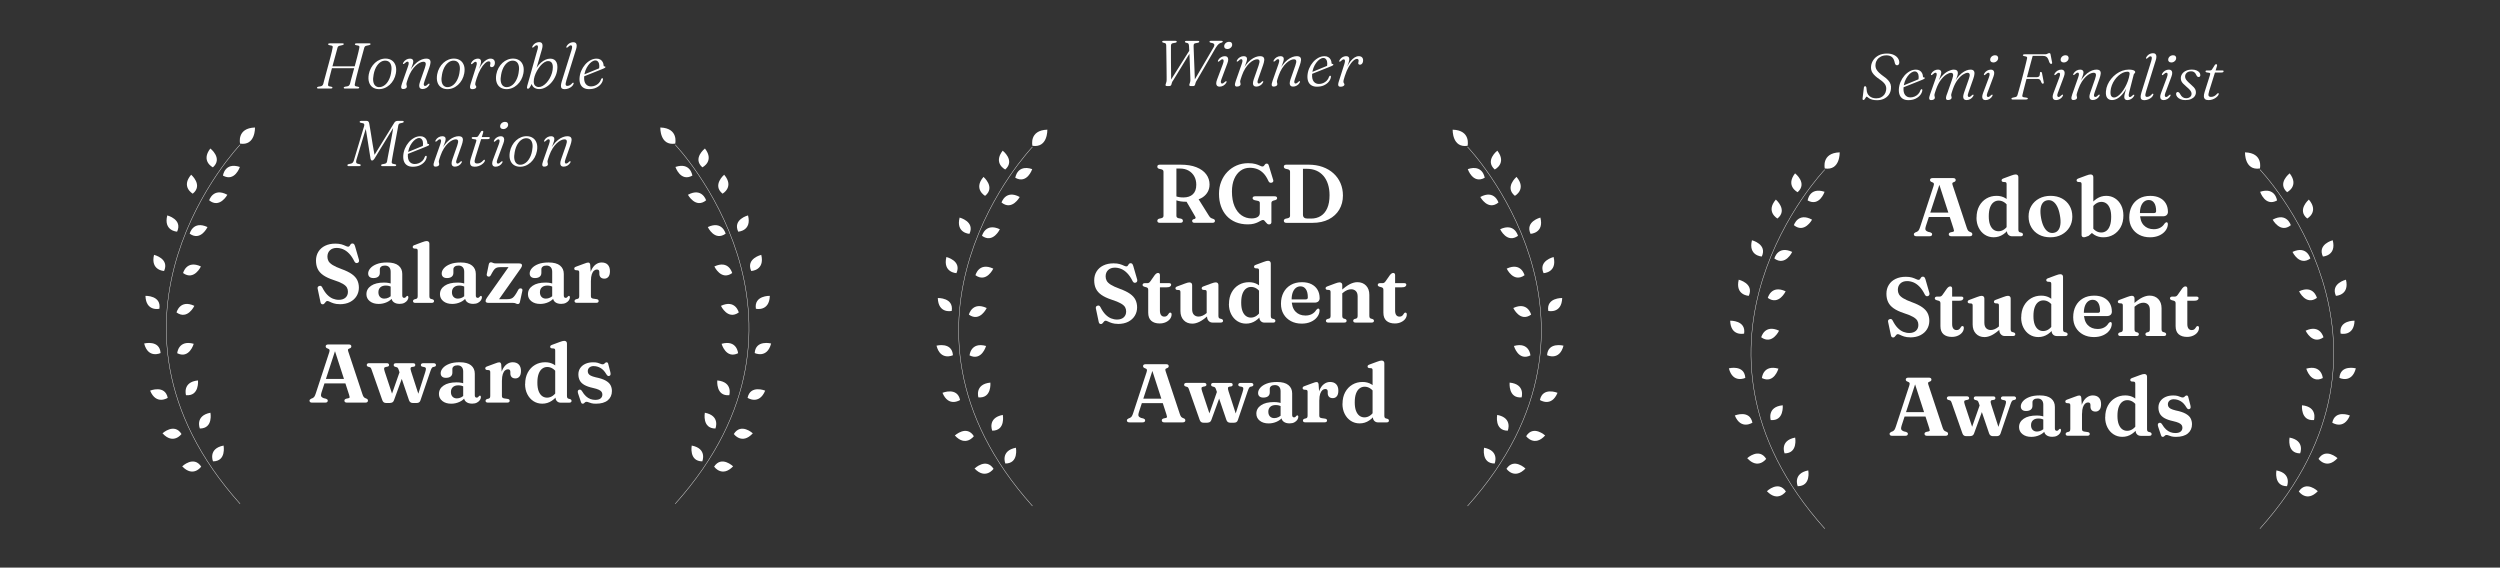<?xml version="1.0" encoding="UTF-8"?>
<svg id="Layer_1" data-name="Layer 1" xmlns="http://www.w3.org/2000/svg" viewBox="0 0 980 222.5">
  <rect x="0" y="0" width="980" height="222.5" fill="#333333" stroke="none"/>
  <defs>
    <style>
      .cls-1 {
        fill: none;
        stroke: #fff;
        stroke-miterlimit: 10;
        stroke-width: .15px;
      }

      .cls-2 {
        fill: #fff;
        stroke-width: 0px;
      }
    </style>
  </defs>
  <g>
    <path class="cls-2" d="M128.63,32.88c-.06.29-.05.51.01.67.07.16.22.26.47.3l.76.14c.17.03.29.08.35.14.06.06.1.14.1.24,0,.11-.06.19-.17.25-.11.06-.26.09-.42.09h-4.93c-.2,0-.34-.03-.41-.09-.07-.06-.11-.14-.11-.24,0-.1.03-.19.12-.25s.22-.12.39-.15l.82-.13c.3-.04.53-.14.71-.3.18-.16.31-.38.41-.67.08-.34.19-.8.35-1.38s.34-1.24.54-1.98c.2-.74.41-1.52.63-2.34.22-.82.45-1.65.67-2.47.22-.82.44-1.62.63-2.38.2-.76.37-1.45.52-2.07.15-.62.25-1.12.31-1.51.07-.26.07-.46,0-.6-.06-.14-.22-.23-.48-.29l-.79-.15c-.18-.04-.3-.09-.37-.15-.07-.06-.11-.14-.11-.24,0-.12.07-.21.2-.26.13-.05.33-.08.57-.08h4.85c.19,0,.33.02.39.07.07.05.1.12.1.22,0,.11-.04.2-.13.26s-.24.12-.45.17l-.87.2c-.28.04-.49.12-.64.24s-.26.3-.34.53c-.1.41-.24.94-.42,1.58-.18.64-.37,1.36-.59,2.14-.22.79-.44,1.6-.67,2.45-.23.85-.46,1.69-.68,2.52-.22.83-.42,1.61-.61,2.35-.19.73-.35,1.37-.48,1.93-.13.55-.21.97-.25,1.25ZM129.59,26.01h10.23l-.25.72h-10.22l.24-.72ZM139.11,32.88c-.07.29-.07.51,0,.67.07.16.23.26.49.3l.74.14c.17.03.29.08.36.14.07.06.11.14.11.24,0,.11-.06.19-.18.25-.12.06-.27.09-.44.09h-4.92c-.2,0-.34-.03-.41-.09-.07-.06-.11-.14-.11-.24,0-.1.03-.19.12-.25s.22-.12.4-.15l.82-.13c.29-.04.52-.14.69-.3s.31-.38.41-.67c.08-.34.19-.8.35-1.38.16-.58.34-1.24.54-1.98s.42-1.52.64-2.34c.22-.82.45-1.65.67-2.47.22-.82.43-1.62.63-2.38.19-.76.37-1.45.51-2.07.15-.62.26-1.12.32-1.51.06-.26.06-.46,0-.6s-.22-.23-.46-.29l-.79-.15c-.19-.04-.31-.09-.38-.15-.07-.06-.1-.14-.1-.24,0-.12.06-.21.2-.26.13-.05.32-.08.56-.08h4.88c.19,0,.31.02.38.07.07.05.1.12.1.22,0,.11-.04.2-.13.26-.09.06-.23.12-.44.17l-.9.2c-.27.04-.48.12-.63.24-.15.12-.26.3-.34.53-.11.41-.25.94-.43,1.58-.18.64-.37,1.36-.58,2.14-.21.79-.43,1.6-.67,2.45-.23.85-.46,1.69-.68,2.52-.22.83-.43,1.61-.61,2.35-.19.73-.34,1.37-.47,1.93-.13.55-.21.97-.25,1.25Z"/>
    <path class="cls-2" d="M151.34,22.97c.9.03,1.68.29,2.33.75s1.12,1.13,1.4,1.97c.28.84.32,1.87.11,3.07-.17.91-.47,1.75-.89,2.52-.43.77-.95,1.43-1.58,2-.63.56-1.31.99-2.07,1.28-.75.29-1.54.42-2.36.37-.87-.04-1.62-.29-2.26-.75-.64-.46-1.09-1.12-1.36-1.97s-.3-1.88-.1-3.07c.17-.91.46-1.75.89-2.52.42-.77.94-1.43,1.55-1.99s1.28-.98,2.02-1.27c.74-.29,1.51-.42,2.33-.39ZM148.43,34.15c.43.03.85-.02,1.27-.17.41-.15.81-.37,1.19-.67s.72-.68,1.03-1.13c.31-.45.59-.97.82-1.55.24-.58.42-1.23.54-1.93.21-1.08.25-1.98.13-2.69-.13-.71-.38-1.25-.76-1.62-.38-.37-.87-.57-1.46-.61-.42-.03-.83.02-1.24.16-.4.14-.78.37-1.15.67-.36.3-.7.68-1.01,1.13-.31.45-.58.96-.8,1.55-.23.58-.41,1.23-.53,1.93-.21,1.08-.26,1.98-.14,2.69.12.71.36,1.25.73,1.62.37.37.83.58,1.38.63Z"/>
    <path class="cls-2" d="M158.07,25.11c-.08-.03-.11-.1-.11-.2s.04-.22.12-.36c.27-.48.64-.86,1.12-1.15s.99-.42,1.53-.42c.39,0,.7.09.93.27s.35.46.35.83c0,.22-.04.48-.12.77-.08.29-.21.66-.38,1.12-.17.45-.4,1.03-.69,1.73-.29.7-.65,1.57-1.08,2.61l.08-.68c.51-1.24,1.07-2.29,1.7-3.14.62-.85,1.27-1.53,1.93-2.05.66-.52,1.3-.89,1.92-1.12s1.17-.34,1.66-.34c.68,0,1.15.14,1.41.42.26.28.37.69.31,1.23-.05.54-.21,1.18-.48,1.93l-1.85,5.26c-.25.69-.35,1.18-.28,1.46.07.28.22.42.46.42.16,0,.33-.05.51-.15.18-.1.39-.28.63-.53.13-.12.23-.19.31-.23.08-.03.15-.03.22,0,.08.03.12.1.11.2,0,.1-.05.22-.11.35-.27.48-.64.86-1.12,1.15-.48.28-.99.42-1.53.42-.41,0-.73-.11-.95-.32-.22-.21-.33-.52-.34-.94,0-.41.09-.93.3-1.53l1.9-5.44c.33-.94.44-1.58.33-1.94s-.41-.53-.91-.53c-.4,0-.86.13-1.38.38-.52.25-1.06.64-1.62,1.16s-1.09,1.18-1.6,1.97c-.51.79-.95,1.73-1.33,2.8-.19.56-.34,1-.45,1.32-.11.32-.18.56-.21.73-.03.17-.05.3-.05.41,0,.2.03.37.09.49.06.13.09.28.09.47,0,.3-.14.53-.41.7-.27.17-.63.26-1.06.26-.41,0-.65-.17-.73-.51-.08-.34.02-.91.31-1.71l2.33-6.63c.25-.69.34-1.18.28-1.46s-.22-.42-.47-.42c-.14,0-.31.05-.49.15s-.4.28-.65.53c-.12.11-.22.18-.3.22-.08.04-.16.04-.23,0Z"/>
    <path class="cls-2" d="M178.15,22.97c.9.03,1.68.29,2.33.75s1.12,1.13,1.4,1.97c.28.84.32,1.87.11,3.07-.17.91-.47,1.75-.89,2.52-.43.77-.95,1.43-1.58,2-.63.56-1.31.99-2.07,1.28-.75.29-1.54.42-2.36.37-.87-.04-1.62-.29-2.26-.75-.64-.46-1.09-1.12-1.36-1.97s-.3-1.88-.1-3.07c.17-.91.46-1.75.89-2.52.42-.77.94-1.43,1.55-1.99s1.28-.98,2.02-1.27c.74-.29,1.51-.42,2.33-.39ZM175.23,34.15c.43.03.85-.02,1.27-.17.41-.15.81-.37,1.19-.67s.72-.68,1.03-1.13c.31-.45.59-.97.82-1.55.24-.58.42-1.23.54-1.93.21-1.08.25-1.98.13-2.69-.13-.71-.38-1.25-.76-1.62-.38-.37-.87-.57-1.46-.61-.42-.03-.83.02-1.24.16-.4.14-.78.37-1.15.67-.36.3-.7.68-1.01,1.13-.31.45-.58.96-.8,1.55-.23.58-.41,1.23-.53,1.93-.21,1.08-.26,1.98-.14,2.69.12.71.36,1.25.73,1.62.37.37.83.58,1.38.63Z"/>
    <path class="cls-2" d="M184.74,25.11c-.08-.03-.12-.1-.11-.2,0-.1.05-.22.13-.36.18-.32.41-.6.68-.84s.58-.42.92-.54c.33-.13.67-.19,1.02-.19.37,0,.66.09.87.28.21.19.32.47.32.85s-.08.8-.24,1.3c-.16.5-.35,1.02-.56,1.56-.21.54-.4,1.04-.57,1.52-.17.48-.26.87-.28,1.18h-.19c.26-.94.6-1.81,1-2.62s.86-1.52,1.36-2.13,1.02-1.08,1.56-1.43c.54-.34,1.09-.51,1.64-.51s1.01.15,1.29.46c.29.3.43.71.42,1.22,0,.35-.07.64-.18.89-.11.25-.26.44-.44.57-.18.13-.38.2-.59.2-.24,0-.41-.06-.53-.17s-.17-.25-.17-.41.03-.31.08-.46c.05-.15.08-.32.08-.5,0-.22-.05-.4-.16-.53-.11-.13-.28-.2-.51-.2-.43,0-.93.26-1.5.79s-1.14,1.28-1.7,2.28c-.57.99-1.07,2.19-1.52,3.59-.19.59-.33,1.06-.42,1.39-.09.34-.14.64-.14.91,0,.18.03.32.1.42.06.11.13.2.2.3.07.09.1.21.1.37s-.06.29-.19.42c-.13.13-.31.24-.55.32-.24.08-.52.12-.85.12-.3,0-.52-.07-.67-.22-.15-.15-.21-.38-.2-.7.02-.32.11-.74.28-1.25l2.13-6.68c.23-.69.31-1.18.24-1.46-.07-.28-.22-.42-.47-.42-.15,0-.32.05-.49.15-.18.1-.39.28-.65.53-.13.11-.23.18-.31.22-.08.04-.15.04-.22,0Z"/>
    <path class="cls-2" d="M201.33,22.97c.9.03,1.68.29,2.33.75s1.12,1.13,1.4,1.97c.28.84.32,1.87.11,3.07-.17.91-.47,1.75-.89,2.52-.43.77-.95,1.43-1.58,2-.63.56-1.31.99-2.07,1.28-.75.29-1.54.42-2.36.37-.87-.04-1.62-.29-2.26-.75-.64-.46-1.09-1.12-1.36-1.97s-.3-1.88-.1-3.07c.17-.91.46-1.75.89-2.52.42-.77.94-1.43,1.55-1.99s1.28-.98,2.02-1.27c.74-.29,1.51-.42,2.33-.39ZM198.42,34.15c.43.03.85-.02,1.27-.17.41-.15.81-.37,1.19-.67s.72-.68,1.03-1.13c.31-.45.59-.97.82-1.55.24-.58.42-1.23.54-1.93.21-1.08.25-1.98.13-2.69-.13-.71-.38-1.25-.76-1.62-.38-.37-.87-.57-1.46-.61-.42-.03-.83.02-1.24.16-.4.14-.78.37-1.15.67-.36.3-.7.68-1.01,1.13-.31.45-.58.96-.8,1.55-.23.58-.41,1.23-.53,1.93-.21,1.08-.26,1.98-.14,2.69.12.71.36,1.25.73,1.62.37.37.83.58,1.38.63Z"/>
    <path class="cls-2" d="M210.66,19.64c.2-.7.27-1.19.2-1.48-.07-.28-.22-.42-.47-.42-.15,0-.32.05-.49.15-.18.1-.39.28-.65.53-.13.11-.23.18-.31.22-.08.04-.15.04-.22,0-.08-.03-.12-.1-.11-.2,0-.1.05-.22.13-.35.18-.32.4-.6.68-.84.27-.24.58-.42.91-.54.33-.13.68-.19,1.03-.19.62,0,1.02.23,1.2.7.18.47.14,1.17-.12,2.1l-2.64,9.11h-.37c.29-.76.66-1.47,1.11-2.14s.96-1.24,1.51-1.73c.56-.49,1.15-.87,1.77-1.15.62-.28,1.26-.42,1.9-.42.57,0,1.07.12,1.48.37s.73.61.96,1.1c.22.48.34,1.07.34,1.78,0,1.17-.21,2.27-.64,3.32-.43,1.05-.99,1.98-1.69,2.78-.7.81-1.46,1.44-2.3,1.9-.84.46-1.67.69-2.48.69-.88,0-1.61-.24-2.18-.72-.58-.48-.85-1.18-.81-2.1l.44.13-1.17,2.04c-.14.19-.26.33-.37.4-.11.07-.22.11-.33.11-.12,0-.21-.04-.29-.11-.07-.08-.11-.2-.11-.36s.04-.39.11-.68l3.95-13.99ZM214.87,23.95c-.51,0-1.02.17-1.55.51s-1.03.8-1.51,1.37-.92,1.21-1.31,1.91c-.39.7-.7,1.42-.93,2.15-.23.73-.34,1.43-.34,2.08,0,.75.19,1.3.58,1.64.4.34.87.51,1.41.51.47,0,.97-.14,1.48-.43s1-.68,1.48-1.19c.47-.51.9-1.09,1.28-1.76.38-.66.68-1.37.91-2.13.22-.76.34-1.52.34-2.29,0-.58-.08-1.05-.24-1.39s-.38-.6-.65-.75c-.27-.16-.58-.23-.93-.23Z"/>
    <path class="cls-2" d="M225.81,19.32l-3.78,12.17c-.26.88-.35,1.46-.27,1.75.08.29.3.43.63.43.31,0,.64-.09.99-.27.35-.18.65-.45.93-.79.07-.09.13-.15.2-.18.06-.03.12-.04.18-.02.09.02.15.07.18.16s0,.21-.05.35c-.12.35-.36.69-.72,1s-.78.56-1.27.75c-.49.19-1,.29-1.52.29-.46,0-.82-.1-1.06-.3-.24-.2-.36-.53-.37-.97,0-.44.1-1.02.32-1.74l3.83-12.28c.22-.7.29-1.19.22-1.48s-.24-.42-.49-.42c-.14,0-.31.05-.49.15s-.4.28-.65.53c-.12.11-.22.18-.3.22-.08.04-.16.04-.23,0-.08-.03-.11-.1-.1-.2s.05-.22.11-.35c.19-.32.42-.6.69-.84.27-.24.58-.42.92-.54.34-.13.68-.19,1.04-.19.41,0,.73.1.95.31s.34.52.36.94c.02.42-.06.94-.25,1.55Z"/>
    <path class="cls-2" d="M228.2,29.51c.64-.26,1.23-.5,1.76-.72.53-.22,1.1-.45,1.7-.7s1.21-.5,1.79-.74,1.1-.46,1.55-.63l-.23.35c.05-.16.09-.34.12-.54.03-.2.04-.44.04-.72,0-.61-.14-1.12-.42-1.52-.28-.41-.65-.61-1.1-.61s-.93.17-1.43.51c-.49.34-.96.8-1.39,1.39-.44.59-.8,1.27-1.09,2.04s-.46,1.6-.51,2.48c-.08,1.26.13,2.2.63,2.83.5.62,1.18.94,2.05.94.55,0,1.09-.11,1.62-.32.53-.21,1.01-.54,1.43-.96.42-.43.72-.95.92-1.57.08-.14.15-.24.22-.3.07-.05.14-.08.23-.07.1,0,.18.04.24.13.06.08.07.22.03.41-.09.62-.37,1.22-.84,1.8-.46.57-1.09,1.04-1.87,1.41-.78.36-1.71.54-2.77.54-.84,0-1.54-.17-2.11-.51-.57-.34-.99-.82-1.26-1.46-.27-.63-.38-1.4-.34-2.29.06-1.01.28-1.98.67-2.9s.9-1.74,1.52-2.46c.62-.72,1.33-1.29,2.1-1.71.78-.42,1.58-.63,2.41-.63.57,0,1.06.12,1.47.37.41.25.72.58.93.99.22.41.33.87.35,1.37,0,.1.04.18.1.25s.14.09.24.07c.12-.03.21-.01.27.03.06.05.09.11.09.2,0,.11-.05.21-.15.3s-.29.19-.58.3c-.32.13-.75.31-1.27.52-.53.21-1.1.44-1.73.69-.63.25-1.25.5-1.88.75s-1.2.48-1.72.68c-.52.21-1.09.44-1.72.69l-.09-.66Z"/>
    <path class="cls-2" d="M146.94,61.05l-.6.43,8.2-13.33c.18-.29.38-.49.61-.6.23-.11.45-.16.67-.16h1.96c.19,0,.32.03.39.09.06.06.09.14.07.24-.02.14-.07.23-.17.3s-.22.11-.37.13l-.77.17c-.2.03-.38.12-.52.26-.14.14-.24.34-.28.59-.08.47-.18,1.03-.3,1.68-.12.65-.25,1.35-.39,2.1-.14.76-.29,1.54-.44,2.34s-.3,1.6-.45,2.39-.29,1.54-.42,2.26c-.13.72-.25,1.37-.34,1.94-.1.58-.17,1.05-.22,1.43-.04.25-.03.45.04.6.07.15.22.25.44.3l.9.2c.13.03.22.08.29.13.07.05.09.13.06.24,0,.13-.06.22-.16.27-.1.05-.23.08-.41.08h-4.83c-.19,0-.31-.04-.39-.11s-.1-.16-.1-.26c.02-.13.07-.22.16-.27.09-.05.19-.09.3-.11l.91-.18c.24-.04.44-.13.61-.27.17-.14.28-.35.33-.63.08-.52.19-1.12.32-1.8.13-.68.27-1.43.43-2.23.16-.8.32-1.63.48-2.49.16-.86.33-1.72.49-2.58.16-.86.31-1.7.45-2.5.14-.81.25-1.55.35-2.24l.39-.11-7.87,12.9c-.19.25-.34.42-.47.52s-.28.15-.46.15c-.14,0-.26-.06-.35-.18-.09-.12-.15-.26-.2-.42-.12-.69-.24-1.41-.35-2.14s-.24-1.48-.35-2.22c-.12-.75-.24-1.5-.35-2.25-.12-.75-.23-1.49-.35-2.22-.11-.73-.23-1.44-.35-2.12-.12-.68-.24-1.33-.37-1.93l.58-.1-4.04,13.37c-.11.46-.13.8-.05,1.03.08.23.26.38.55.44l.87.2c.26.08.38.2.35.36-.03.13-.1.22-.22.29-.12.07-.28.1-.49.1h-3.98c-.2,0-.35-.04-.43-.11-.08-.07-.12-.17-.1-.29,0-.12.06-.21.16-.28s.24-.12.42-.15l.7-.14c.24-.05.44-.14.61-.25s.31-.3.44-.54.23-.57.34-.98l3.87-12.94c.09-.3.11-.55.04-.75-.07-.19-.21-.32-.43-.37l-.99-.22c-.13-.04-.22-.09-.29-.15-.06-.06-.08-.14-.06-.25,0-.11.07-.19.17-.25.11-.05.24-.08.4-.08h2.15c.28,0,.5.08.67.25.17.16.29.43.35.8.12.63.23,1.29.34,1.97.11.68.22,1.37.34,2.08.11.71.23,1.42.34,2.14.11.72.23,1.45.35,2.17s.25,1.44.38,2.15c.13.71.26,1.41.4,2.1Z"/>
    <path class="cls-2" d="M159.1,59.93c.64-.26,1.23-.5,1.76-.72.53-.22,1.1-.45,1.7-.7s1.21-.5,1.79-.74,1.1-.46,1.55-.63l-.23.35c.05-.16.09-.34.12-.54.03-.2.04-.44.04-.72,0-.61-.14-1.12-.42-1.52-.28-.41-.65-.61-1.1-.61s-.93.17-1.43.51c-.49.34-.96.8-1.39,1.39-.44.59-.8,1.27-1.09,2.04s-.46,1.6-.51,2.48c-.08,1.26.13,2.2.63,2.83.5.62,1.18.94,2.05.94.55,0,1.09-.11,1.62-.32.53-.21,1.01-.54,1.43-.96.42-.43.72-.95.92-1.57.08-.14.15-.24.22-.3.07-.05.14-.08.23-.07.1,0,.18.04.24.13.06.08.07.22.03.41-.09.62-.37,1.22-.84,1.8-.46.57-1.09,1.04-1.87,1.41-.78.36-1.71.54-2.77.54-.84,0-1.54-.17-2.11-.51-.57-.34-.99-.82-1.26-1.46-.27-.63-.38-1.4-.34-2.29.06-1.01.28-1.98.67-2.9s.9-1.74,1.52-2.46c.62-.72,1.33-1.29,2.1-1.71.78-.42,1.58-.63,2.41-.63.57,0,1.06.12,1.47.37.41.25.72.58.93.99.22.41.33.87.35,1.37,0,.1.04.18.1.25s.14.09.24.07c.12-.03.21-.01.27.03.06.05.09.11.09.2,0,.11-.05.21-.15.3s-.29.19-.58.3c-.32.13-.75.31-1.27.52-.53.21-1.1.44-1.73.69-.63.25-1.25.5-1.88.75s-1.2.48-1.72.68c-.52.21-1.09.44-1.72.69l-.09-.66Z"/>
    <path class="cls-2" d="M170.76,55.53c-.08-.03-.11-.1-.11-.2s.04-.22.12-.36c.27-.48.64-.86,1.12-1.15s.99-.42,1.53-.42c.39,0,.7.09.93.27s.35.46.35.83c0,.22-.04.48-.12.77-.08.29-.21.66-.38,1.12-.17.45-.4,1.03-.69,1.73-.29.7-.65,1.57-1.08,2.61l.08-.68c.51-1.24,1.07-2.29,1.7-3.14.62-.85,1.27-1.53,1.93-2.05.66-.52,1.3-.89,1.92-1.12s1.17-.34,1.66-.34c.68,0,1.15.14,1.41.42.26.28.37.69.31,1.23-.05.54-.21,1.18-.48,1.93l-1.85,5.26c-.25.69-.35,1.18-.28,1.46.07.28.22.42.46.42.16,0,.33-.05.51-.15.18-.1.39-.28.63-.53.13-.12.23-.19.31-.23.08-.03.15-.03.22,0,.08.03.12.1.11.2,0,.1-.05.22-.11.35-.27.48-.64.86-1.12,1.15-.48.28-.99.42-1.53.42-.41,0-.73-.11-.95-.32-.22-.21-.33-.52-.34-.94,0-.41.09-.93.3-1.53l1.9-5.44c.33-.94.44-1.58.33-1.94s-.41-.53-.91-.53c-.4,0-.86.13-1.38.38-.52.25-1.06.64-1.62,1.16s-1.09,1.18-1.6,1.97c-.51.79-.95,1.73-1.33,2.8-.19.56-.34,1-.45,1.32-.11.32-.18.56-.21.73-.03.17-.05.3-.05.41,0,.2.03.37.09.49.06.13.09.28.09.47,0,.3-.14.53-.41.7-.27.17-.63.26-1.06.26-.41,0-.65-.17-.73-.51-.08-.34.02-.91.31-1.71l2.33-6.63c.25-.69.34-1.18.28-1.46s-.22-.42-.47-.42c-.14,0-.31.05-.49.15s-.4.28-.65.53c-.12.11-.22.18-.3.22-.08.04-.16.04-.23,0Z"/>
    <path class="cls-2" d="M186.41,54.66l-1.14-.19c-.12-.03-.21-.08-.27-.15-.06-.07-.1-.14-.1-.23,0-.12.05-.21.14-.27.09-.06.22-.1.39-.1h1.31c.15,0,.28-.03.39-.09.11-.06.21-.14.29-.25l1.14-1.81c.08-.12.16-.2.25-.23.09-.04.19-.06.29-.06.11,0,.19.03.25.08.06.05.09.15.09.27,0,.08-.01.17-.04.3-.02.12-.06.26-.11.42l-2.94,9.39c-.3.96-.38,1.6-.24,1.9s.46.45.95.45c.44,0,.85-.09,1.23-.28.38-.19.77-.51,1.18-.96.08-.08.15-.14.21-.18.05-.03.12-.05.18-.05.08,0,.14.03.18.08.04.05.06.12.05.2,0,.22-.12.47-.34.75-.22.28-.51.55-.87.81s-.79.47-1.27.64-.99.25-1.54.25c-.6,0-1.05-.12-1.34-.37-.29-.25-.45-.61-.48-1.07s.07-1.03.28-1.69l2.05-6.49c.13-.39.18-.65.15-.8-.03-.14-.14-.24-.34-.28ZM187.74,54.54l.27-.81h3.61c.25,0,.38.1.38.3,0,.16-.07.29-.22.37-.15.09-.35.13-.61.13h-3.42Z"/>
    <path class="cls-2" d="M195.05,62.24c-.25.68-.35,1.17-.28,1.46.07.29.22.43.47.43.15,0,.32-.05.49-.15.18-.1.39-.28.65-.53.12-.11.22-.18.3-.22.08-.04.16-.04.23,0,.08.03.11.1.1.2s-.05.22-.11.35c-.27.48-.64.86-1.12,1.15-.48.28-.99.42-1.53.42-.41,0-.74-.11-.96-.32s-.34-.52-.35-.94.11-.93.34-1.53l2.27-6.05c.25-.69.35-1.18.29-1.46s-.22-.42-.48-.42c-.14,0-.31.05-.49.15s-.4.28-.65.53c-.12.11-.22.18-.3.22-.08.04-.16.04-.23,0-.08-.03-.11-.1-.11-.2s.04-.22.12-.36c.27-.48.64-.86,1.12-1.15s.98-.42,1.51-.42c.4,0,.71.1.94.31s.35.52.37.94c.02.42-.09.95-.33,1.57l-2.24,6.01ZM197.29,50.6c-.42,0-.75-.13-.98-.39s-.31-.57-.24-.94c.05-.28.16-.53.34-.76.18-.23.4-.41.67-.54.27-.13.57-.2.89-.2.45,0,.78.13.99.39.21.26.28.58.22.96-.04.27-.15.52-.34.74s-.41.4-.67.54c-.27.13-.56.2-.88.2Z"/>
    <path class="cls-2" d="M206.64,53.39c.9.03,1.68.29,2.33.75s1.12,1.13,1.4,1.97c.28.84.32,1.87.11,3.07-.17.91-.47,1.75-.89,2.52-.43.77-.95,1.43-1.58,2-.63.56-1.31.99-2.07,1.28-.75.29-1.54.42-2.36.37-.87-.04-1.62-.29-2.26-.75-.64-.46-1.09-1.12-1.36-1.97s-.3-1.88-.1-3.07c.17-.91.46-1.75.89-2.52.42-.77.94-1.43,1.55-1.99s1.28-.98,2.02-1.27c.74-.29,1.51-.42,2.33-.39ZM203.73,64.57c.43.03.85-.02,1.27-.17.41-.15.81-.37,1.19-.67s.72-.68,1.03-1.13c.31-.45.59-.97.82-1.55.24-.58.42-1.23.54-1.93.21-1.08.25-1.98.13-2.69-.13-.71-.38-1.25-.76-1.62-.38-.37-.87-.57-1.46-.61-.42-.03-.83.02-1.24.16-.4.14-.78.37-1.15.67-.36.3-.7.68-1.01,1.13-.31.45-.58.96-.8,1.55-.23.58-.41,1.23-.53,1.93-.21,1.08-.26,1.98-.14,2.69.12.71.36,1.25.73,1.62.37.37.83.58,1.38.63Z"/>
    <path class="cls-2" d="M213.37,55.53c-.08-.03-.11-.1-.11-.2s.04-.22.12-.36c.27-.48.64-.86,1.12-1.15s.99-.42,1.53-.42c.39,0,.7.09.93.27s.35.46.35.83c0,.22-.04.48-.12.77-.08.29-.21.66-.38,1.12-.17.45-.4,1.03-.69,1.73-.29.7-.65,1.57-1.08,2.61l.08-.68c.51-1.24,1.07-2.29,1.7-3.14.62-.85,1.27-1.53,1.93-2.05.66-.52,1.3-.89,1.92-1.12s1.17-.34,1.66-.34c.68,0,1.15.14,1.41.42.26.28.37.69.31,1.23-.05.54-.21,1.18-.48,1.93l-1.85,5.26c-.25.69-.35,1.18-.28,1.46.07.28.22.42.46.42.16,0,.33-.05.51-.15.18-.1.39-.28.63-.53.13-.12.23-.19.31-.23.08-.03.15-.03.22,0,.08.03.12.1.11.2,0,.1-.05.22-.11.35-.27.48-.64.86-1.12,1.15-.48.28-.99.42-1.53.42-.41,0-.73-.11-.95-.32-.22-.21-.33-.52-.34-.94,0-.41.09-.93.3-1.53l1.9-5.44c.33-.94.44-1.58.33-1.94s-.41-.53-.91-.53c-.4,0-.86.13-1.38.38-.52.25-1.06.64-1.62,1.16s-1.09,1.18-1.6,1.97c-.51.79-.95,1.73-1.33,2.8-.19.56-.34,1-.45,1.32-.11.32-.18.56-.21.73-.03.17-.05.3-.05.41,0,.2.03.37.09.49.06.13.09.28.09.47,0,.3-.14.53-.41.7-.27.17-.63.26-1.06.26-.41,0-.65-.17-.73-.51-.08-.34.02-.91.31-1.71l2.33-6.63c.25-.69.34-1.18.28-1.46s-.22-.42-.47-.42c-.14,0-.31.05-.49.15s-.4.28-.65.53c-.12.11-.22.18-.3.22-.08.04-.16.04-.23,0Z"/>
    <path class="cls-2" d="M133.13,119.23c-.89,0-1.65-.1-2.29-.31-.64-.21-1.16-.41-1.56-.62-.41-.21-.71-.31-.92-.31-.22,0-.39.07-.53.2-.14.13-.27.28-.39.45-.12.17-.26.32-.4.45-.14.13-.32.2-.54.2-.23,0-.42-.07-.57-.21-.15-.14-.26-.37-.31-.7l-1.11-5.26c-.04-.25-.01-.46.09-.64.1-.17.28-.3.53-.38.26-.1.49-.09.69,0,.2.1.37.3.51.58.61,1.21,1.26,2.16,1.96,2.87s1.43,1.21,2.19,1.52c.77.3,1.55.46,2.34.46,1.11,0,1.98-.29,2.62-.86.64-.58.95-1.34.95-2.3.01-.62-.13-1.18-.42-1.69-.29-.5-.84-1-1.67-1.47-.83-.48-2.04-.97-3.63-1.48-1.64-.54-2.96-1.16-3.96-1.86-1-.7-1.72-1.51-2.17-2.45-.45-.94-.67-2.03-.67-3.27,0-1.31.31-2.47.94-3.48.62-1,1.51-1.79,2.65-2.34s2.47-.83,3.98-.83c.99,0,1.8.1,2.44.29s1.17.4,1.58.6c.41.21.75.31,1.03.31.25,0,.44-.1.56-.31.12-.21.26-.42.41-.63.15-.21.37-.32.68-.32.25,0,.45.08.61.23.16.15.3.44.43.86l1.53,5.3c.08.29.06.55-.03.78-.1.23-.28.38-.54.46-.26.09-.49.08-.69-.02s-.37-.29-.51-.55c-.66-1.33-1.37-2.38-2.13-3.15-.76-.78-1.55-1.33-2.36-1.66-.81-.33-1.64-.5-2.48-.5-1.12,0-2,.32-2.65.95-.65.63-.97,1.46-.97,2.48,0,.62.14,1.19.42,1.72.28.53.83,1.04,1.63,1.55.8.5,1.97,1.04,3.5,1.59,1.68.61,3.02,1.26,4.01,1.96.99.7,1.7,1.48,2.13,2.36.43.88.65,1.88.65,3.01-.01,1.18-.31,2.27-.9,3.24s-1.45,1.76-2.57,2.34c-1.12.58-2.48.87-4.09.87Z"/>
    <path class="cls-2" d="M143.64,115.31c0-1.36.61-2.46,1.83-3.29,1.22-.84,2.92-1.25,5.1-1.25.71,0,1.34.06,1.91.18.57.12,1.06.28,1.48.47l-.36,1.08c-.37-.17-.75-.31-1.13-.41-.39-.1-.8-.15-1.25-.15-.9,0-1.61.23-2.12.69-.51.46-.77,1.1-.77,1.92s.22,1.42.65,1.86.99.65,1.68.65c.59,0,1.15-.14,1.69-.41.54-.27,1-.65,1.37-1.12l.36.96c-.61.85-1.42,1.5-2.43,1.96-1.01.46-2.08.69-3.21.69-1.42,0-2.58-.35-3.47-1.06-.89-.71-1.34-1.63-1.34-2.77ZM153.45,116.64v-.34l-.31-.08v-9.7c0-.77-.2-1.37-.59-1.79-.39-.42-.94-.63-1.65-.63-.64,0-1.14.14-1.48.42-.35.28-.52.61-.52,1v1.43c0,.66-.22,1.17-.66,1.52-.44.35-1.06.53-1.85.53-.68,0-1.2-.16-1.55-.48-.35-.32-.52-.76-.52-1.33,0-.68.28-1.36.85-2.02.56-.66,1.4-1.21,2.5-1.64,1.1-.43,2.46-.64,4.08-.64,2,0,3.49.41,4.47,1.21.98.81,1.47,1.9,1.47,3.28v8.47c0,.3.06.53.19.68.12.15.3.23.53.23.24,0,.42-.06.54-.17.12-.11.22-.23.31-.33.07-.08.13-.14.2-.2.06-.05.15-.08.24-.08.13,0,.23.05.29.16.06.1.1.24.1.4,0,.37-.13.75-.38,1.15-.26.4-.64.73-1.15,1.01-.51.28-1.14.42-1.89.42-.98,0-1.76-.22-2.34-.67-.58-.45-.87-1.05-.87-1.83Z"/>
    <path class="cls-2" d="M168.32,95.55v20.52c0,.34.05.59.15.75.1.16.24.28.44.34l.6.16c.22.07.38.16.48.28.1.12.15.27.15.44,0,.21-.08.37-.23.5-.15.12-.39.19-.7.19h-6.4c-.31,0-.55-.06-.69-.19-.15-.12-.22-.29-.22-.5,0-.17.05-.32.15-.43.1-.11.25-.21.46-.29l.64-.16c.2-.08.34-.19.44-.34.1-.15.15-.4.15-.75v-17.75c0-.28-.04-.48-.13-.6-.09-.12-.22-.2-.41-.23l-.86-.06c-.2-.05-.34-.13-.42-.23s-.13-.22-.13-.38c0-.18.05-.33.16-.45.11-.11.31-.22.6-.33l2.98-1.11c.43-.16.78-.28,1.04-.34s.48-.1.67-.1c.37,0,.64.1.82.29.18.2.27.45.27.77Z"/>
    <path class="cls-2" d="M172.47,115.31c0-1.36.61-2.46,1.83-3.29,1.22-.84,2.92-1.25,5.1-1.25.71,0,1.34.06,1.91.18.57.12,1.06.28,1.48.47l-.36,1.08c-.37-.17-.75-.31-1.13-.41-.39-.1-.8-.15-1.25-.15-.9,0-1.61.23-2.12.69-.51.46-.77,1.1-.77,1.92s.22,1.42.65,1.86.99.65,1.68.65c.59,0,1.15-.14,1.69-.41.54-.27,1-.65,1.37-1.12l.36.96c-.61.85-1.42,1.5-2.43,1.96-1.01.46-2.08.69-3.21.69-1.42,0-2.58-.35-3.47-1.06-.89-.71-1.34-1.63-1.34-2.77ZM182.28,116.64v-.34l-.31-.08v-9.7c0-.77-.2-1.37-.59-1.79-.39-.42-.94-.63-1.65-.63-.64,0-1.14.14-1.48.42-.35.28-.52.61-.52,1v1.43c0,.66-.22,1.17-.66,1.52-.44.35-1.06.53-1.85.53-.68,0-1.2-.16-1.55-.48-.35-.32-.52-.76-.52-1.33,0-.68.28-1.36.85-2.02.56-.66,1.4-1.21,2.5-1.64,1.1-.43,2.46-.64,4.08-.64,2,0,3.49.41,4.47,1.21.98.81,1.47,1.9,1.47,3.28v8.47c0,.3.06.53.19.68.12.15.3.23.53.23.24,0,.42-.06.54-.17.12-.11.22-.23.31-.33.07-.08.13-.14.2-.2.06-.05.15-.08.24-.08.13,0,.23.05.29.16.06.1.1.24.1.4,0,.37-.13.75-.38,1.15-.26.4-.64.73-1.15,1.01-.51.28-1.14.42-1.89.42-.98,0-1.76-.22-2.34-.67-.58-.45-.87-1.05-.87-1.83Z"/>
    <path class="cls-2" d="M204.07,105.3l-9.04,12.84-.67-.86h4.45c.61,0,1.11-.07,1.51-.2.4-.13.76-.37,1.08-.73.33-.35.69-.87,1.09-1.54l.68-1.22c.14-.24.3-.4.48-.47.18-.08.37-.1.56-.06.24.03.4.13.5.29.09.16.11.37.06.64l-.96,4.37c-.06.3-.17.52-.3.64-.14.12-.31.19-.53.19-.25,0-.51-.08-.77-.23-.26-.15-.65-.23-1.17-.23h-9.45c-.46,0-.78-.06-.96-.19-.19-.12-.28-.31-.28-.55,0-.17.04-.36.12-.56.08-.2.23-.45.43-.74l9-12.76.73.8h-4.48c-.52,0-.96.05-1.31.16-.35.11-.67.31-.95.6-.28.29-.58.72-.88,1.27l-.64,1.16c-.12.22-.26.37-.43.45-.17.08-.36.09-.58.04-.22-.05-.38-.17-.48-.34-.1-.17-.12-.39-.06-.65l.77-3.73c.07-.32.17-.54.31-.67.14-.13.33-.2.55-.2.25,0,.5.07.76.22.25.15.64.22,1.15.22h9.01c.47,0,.79.06.98.19.19.12.28.31.28.55,0,.17-.04.36-.12.56-.08.2-.23.45-.43.74Z"/>
    <path class="cls-2" d="M206.96,115.31c0-1.36.61-2.46,1.83-3.29,1.22-.84,2.92-1.25,5.1-1.25.71,0,1.34.06,1.91.18.57.12,1.06.28,1.48.47l-.36,1.08c-.37-.17-.75-.31-1.13-.41-.39-.1-.8-.15-1.25-.15-.9,0-1.61.23-2.12.69-.51.46-.77,1.1-.77,1.92s.22,1.42.65,1.86.99.65,1.68.65c.59,0,1.15-.14,1.69-.41.54-.27,1-.65,1.37-1.12l.36.96c-.61.85-1.42,1.5-2.43,1.96-1.01.46-2.08.69-3.21.69-1.42,0-2.58-.35-3.47-1.06-.89-.71-1.34-1.63-1.34-2.77ZM216.77,116.64v-.34l-.31-.08v-9.7c0-.77-.2-1.37-.59-1.79-.39-.42-.94-.63-1.65-.63-.64,0-1.14.14-1.48.42-.35.28-.52.61-.52,1v1.43c0,.66-.22,1.17-.66,1.52-.44.35-1.06.53-1.85.53-.68,0-1.2-.16-1.55-.48-.35-.32-.52-.76-.52-1.33,0-.68.28-1.36.85-2.02.56-.66,1.4-1.21,2.5-1.64,1.1-.43,2.46-.64,4.08-.64,2,0,3.49.41,4.47,1.21.98.81,1.47,1.9,1.47,3.28v8.47c0,.3.06.53.19.68.12.15.3.23.53.23.24,0,.42-.06.54-.17.12-.11.22-.23.31-.33.07-.08.13-.14.2-.2.06-.05.15-.08.24-.08.13,0,.23.05.29.16.06.1.1.24.1.4,0,.37-.13.75-.38,1.15-.26.4-.64.73-1.15,1.01-.51.28-1.14.42-1.89.42-.98,0-1.76-.22-2.34-.67-.58-.45-.87-1.05-.87-1.83Z"/>
    <path class="cls-2" d="M231.37,104.03l.26,3.65v8.39c0,.3.06.53.19.68s.36.25.69.31l1.39.21c.26.04.45.12.58.24.12.12.19.29.19.5s-.08.39-.24.51-.39.19-.69.19h-7.61c-.31,0-.55-.06-.69-.19-.15-.12-.22-.29-.22-.5,0-.17.05-.32.15-.43.1-.11.25-.21.46-.29l.64-.16c.2-.07.34-.18.44-.33s.15-.41.15-.76v-9.24c0-.28-.04-.48-.13-.6-.09-.12-.22-.2-.41-.23l-.86-.07c-.2-.05-.34-.13-.42-.23s-.13-.22-.13-.38c0-.18.05-.34.16-.46.11-.12.31-.23.6-.33l2.92-1.08c.54-.22.94-.36,1.2-.42.26-.06.46-.09.61-.09.24,0,.42.08.54.24s.21.43.26.81ZM231.04,110.09c0-1.59.23-2.91.68-3.98.45-1.07,1.04-1.87,1.77-2.41.73-.54,1.51-.81,2.35-.81,1.04,0,1.85.3,2.41.89.56.59.85,1.44.85,2.53,0,.98-.2,1.71-.6,2.19-.4.48-.92.73-1.56.73s-1.15-.17-1.49-.52c-.34-.35-.51-.83-.51-1.45v-.6c0-.34-.08-.59-.24-.76-.16-.17-.4-.25-.74-.25-.39,0-.76.15-1.12.46s-.64.79-.86,1.43c-.22.64-.33,1.46-.33,2.46l-.59.1Z"/>
    <path class="cls-2" d="M128.48,157.07c0,.23-.08.41-.24.55-.16.14-.42.21-.77.21h-5.12c-.35,0-.61-.07-.77-.2-.17-.14-.25-.32-.25-.56,0-.16.05-.3.15-.42.1-.12.27-.24.5-.36l.54-.21c.33-.16.57-.38.74-.64s.36-.72.58-1.39l5.2-15.87c.15-.48.2-.82.13-1.03-.06-.21-.29-.38-.67-.51-.3-.1-.52-.21-.64-.35s-.19-.31-.19-.51c0-.24.08-.42.25-.55.17-.13.43-.2.77-.2h8.02c.35,0,.6.06.77.2.16.13.24.32.24.55,0,.21-.06.38-.18.51s-.32.25-.6.33c-.29.1-.47.23-.52.39-.05.16-.02.42.1.78l5.51,16.61c.17.55.36.96.55,1.21.2.26.48.44.85.56.33.12.54.24.65.38.11.13.16.3.16.52s-.08.41-.25.55c-.17.14-.43.21-.77.21h-7.19c-.35,0-.61-.07-.77-.21-.17-.14-.25-.33-.25-.55,0-.2.06-.36.17-.48.11-.12.3-.22.55-.3l.93-.2c.28-.09.42-.23.41-.42-.01-.2-.09-.51-.23-.94l-5.74-17.75.54-.29-5.59,17.11c-.14.46-.21.82-.22,1.1s.08.51.25.69c.17.18.45.35.83.5l.88.21c.23.09.4.19.52.3s.18.27.18.46ZM126.56,148.55h9.66l.07,1.74h-9.86l.13-1.74Z"/>
    <path class="cls-2" d="M152.94,157.97h-1.61c-.34,0-.63-.08-.88-.25s-.45-.45-.59-.85l-4.17-11.88c-.13-.4-.26-.67-.38-.81s-.27-.23-.45-.27l-.52-.15c-.21-.07-.35-.15-.44-.27s-.13-.26-.13-.43c0-.22.08-.39.24-.51.16-.12.37-.19.64-.19h6.98c.27,0,.49.06.64.19.16.12.24.3.24.51,0,.17-.05.32-.15.43-.1.11-.28.2-.53.25l-.6.11c-.37.08-.59.23-.65.46-.07.23.02.69.24,1.38l3.23,9.76-1.06.8,3.98-11.34,1.47,1.01-4.03,11.05c-.15.38-.36.64-.62.77s-.54.2-.83.2ZM163.35,157.97h-1.55c-.33,0-.62-.08-.88-.25-.26-.17-.46-.44-.59-.82l-4.07-11.99c-.13-.37-.25-.61-.37-.73-.11-.12-.26-.2-.45-.25l-.54-.15c-.21-.07-.35-.15-.44-.27s-.13-.26-.13-.43c0-.47.3-.7.9-.7h6.7c.58,0,.86.23.86.7,0,.17-.05.32-.15.44-.1.12-.26.2-.47.23l-.75.11c-.27.04-.43.19-.48.45-.05.25.02.69.22,1.31l3.19,9.88-1.01.83,3.32-10.35c.25-.75.34-1.27.29-1.56-.06-.29-.3-.47-.71-.55l-.6-.11c-.24-.05-.41-.14-.51-.25-.1-.11-.15-.26-.15-.43,0-.22.08-.39.24-.51.16-.12.37-.19.64-.19h4.14c.28,0,.5.06.66.19s.24.3.24.51c0,.16-.04.3-.13.42s-.26.2-.52.27l-.51.11c-.2.05-.37.21-.53.47-.16.26-.35.71-.56,1.34l-3.85,11.31c-.13.38-.33.64-.6.77-.27.14-.55.2-.85.2Z"/>
    <path class="cls-2" d="M172.07,154.42c0-1.36.61-2.46,1.83-3.29,1.22-.84,2.92-1.25,5.1-1.25.71,0,1.34.06,1.91.18.57.12,1.06.28,1.48.47l-.36,1.08c-.37-.17-.75-.31-1.13-.41-.39-.1-.8-.15-1.25-.15-.9,0-1.61.23-2.12.69-.51.46-.77,1.1-.77,1.92s.22,1.42.65,1.86.99.65,1.68.65c.59,0,1.15-.14,1.69-.41.54-.27,1-.65,1.37-1.12l.36.96c-.61.85-1.42,1.5-2.43,1.96-1.01.46-2.08.69-3.21.69-1.42,0-2.58-.35-3.47-1.06-.89-.71-1.34-1.63-1.34-2.77ZM181.88,155.75v-.34l-.31-.08v-9.7c0-.77-.2-1.37-.59-1.79-.39-.42-.94-.63-1.65-.63-.64,0-1.14.14-1.48.42-.35.28-.52.61-.52,1v1.43c0,.66-.22,1.17-.66,1.52-.44.35-1.06.53-1.85.53-.68,0-1.2-.16-1.55-.48-.35-.32-.52-.76-.52-1.33,0-.68.28-1.36.85-2.02.56-.66,1.4-1.21,2.5-1.64,1.1-.43,2.46-.64,4.08-.64,2,0,3.49.41,4.47,1.21.98.81,1.47,1.9,1.47,3.28v8.47c0,.3.06.53.19.68.12.15.3.23.53.23.24,0,.42-.06.54-.17.12-.11.22-.23.31-.33.07-.08.13-.14.2-.2.06-.05.15-.08.24-.08.13,0,.23.05.29.16.06.1.1.24.1.4,0,.37-.13.75-.38,1.15-.26.4-.64.73-1.15,1.01-.51.28-1.14.42-1.89.42-.98,0-1.76-.22-2.34-.67-.58-.45-.87-1.05-.87-1.83Z"/>
    <path class="cls-2" d="M196.49,143.14l.26,3.65v8.39c0,.3.06.53.19.68s.36.25.69.31l1.39.21c.26.04.45.12.58.24.12.12.19.29.19.5s-.08.39-.24.51-.39.19-.69.19h-7.61c-.31,0-.55-.06-.69-.19-.15-.12-.22-.29-.22-.5,0-.17.05-.32.15-.43.1-.11.25-.21.46-.29l.64-.16c.2-.07.34-.18.44-.33s.15-.41.15-.76v-9.24c0-.28-.04-.48-.13-.6-.09-.12-.22-.2-.41-.23l-.86-.07c-.2-.05-.34-.13-.42-.23s-.13-.22-.13-.38c0-.18.05-.34.16-.46.11-.12.31-.23.6-.33l2.92-1.08c.54-.22.94-.36,1.2-.42.26-.06.46-.09.61-.09.24,0,.42.08.54.24s.21.43.26.81ZM196.16,149.2c0-1.59.23-2.91.68-3.98.45-1.07,1.04-1.87,1.77-2.41.73-.54,1.51-.81,2.35-.81,1.04,0,1.85.3,2.41.89.56.59.85,1.44.85,2.53,0,.98-.2,1.71-.6,2.19-.4.48-.92.73-1.56.73s-1.15-.17-1.49-.52c-.34-.35-.51-.83-.51-1.45v-.6c0-.34-.08-.59-.24-.76-.16-.17-.4-.25-.74-.25-.39,0-.76.15-1.12.46s-.64.79-.86,1.43c-.22.64-.33,1.46-.33,2.46l-.59.1Z"/>
    <path class="cls-2" d="M205.86,150.54c0-1.74.35-3.25,1.04-4.53.69-1.28,1.64-2.27,2.83-2.97,1.19-.7,2.52-1.04,3.98-1.04,1.3,0,2.46.3,3.46.91s1.84,1.5,2.5,2.67l-1.14.94c-.54-.89-1.15-1.56-1.83-2-.67-.44-1.4-.66-2.17-.66s-1.4.22-1.99.66c-.59.44-1.05,1.11-1.39,2.02s-.5,2.07-.5,3.48c0,1.33.16,2.42.49,3.28.33.86.78,1.51,1.35,1.94.58.43,1.23.64,1.96.64.79,0,1.53-.24,2.22-.72s1.32-1.21,1.9-2.19l.75.95c-.86,1.35-1.86,2.4-2.99,3.17-1.14.77-2.39,1.15-3.76,1.15-1.29,0-2.44-.33-3.46-.99-1.01-.66-1.81-1.57-2.4-2.73-.59-1.16-.88-2.49-.88-3.99ZM217.79,155.09l-.15-.08v-17.57c0-.28-.04-.48-.13-.6-.09-.12-.22-.2-.41-.23l-.85-.06c-.21-.05-.35-.13-.44-.23s-.13-.22-.13-.38c0-.18.05-.33.16-.45.11-.11.31-.22.6-.33l3-1.11c.41-.15.75-.26,1.01-.33.26-.07.5-.11.72-.11.36,0,.63.1.81.29.18.2.27.45.27.77v20.52c0,.34.05.59.14.75.09.16.24.28.43.34l.62.16c.21.07.36.16.46.28.1.12.15.27.15.44,0,.21-.07.37-.22.5-.15.12-.38.19-.71.19h-3.32c-.58,0-1.06-.18-1.44-.55-.39-.37-.58-.85-.58-1.45v-.75Z"/>
    <path class="cls-2" d="M232.79,143.5c-.75,0-1.33.19-1.75.56-.42.38-.63.85-.63,1.43,0,.35.08.67.24.96.16.29.46.56.9.79.45.23,1.1.45,1.96.66,1.68.34,2.98.77,3.9,1.29.92.52,1.56,1.12,1.92,1.81.36.68.54,1.45.54,2.28,0,1.51-.54,2.72-1.6,3.62-1.07.9-2.63,1.35-4.67,1.35-.73,0-1.32-.06-1.78-.19-.46-.12-.83-.25-1.12-.37-.29-.12-.55-.18-.78-.18s-.43.06-.57.18-.28.24-.41.37-.3.19-.52.19c-.2,0-.34-.06-.44-.17-.1-.11-.2-.31-.29-.59l-1.08-3.24c-.12-.39-.15-.71-.11-.95.05-.25.2-.42.45-.51.25-.1.47-.1.66,0,.19.09.37.27.53.53.49.84,1.01,1.51,1.56,2.01.55.5,1.13.87,1.74,1.09s1.25.33,1.9.33c.93,0,1.63-.19,2.09-.57.46-.38.69-.88.69-1.52,0-.38-.1-.72-.29-1.03-.2-.3-.56-.58-1.09-.84-.53-.25-1.3-.5-2.31-.72-1.41-.3-2.53-.7-3.37-1.18s-1.43-1.07-1.79-1.75c-.36-.68-.55-1.48-.55-2.4s.24-1.76.73-2.47c.49-.71,1.17-1.27,2.04-1.66.87-.4,1.88-.59,3.03-.59.74,0,1.33.07,1.78.2.45.13.81.26,1.1.39.29.13.56.2.81.2s.47-.07.62-.2c.15-.13.3-.26.44-.39.14-.13.31-.2.52-.2.16,0,.3.06.42.17.11.11.2.32.25.61l.8,3.1c.09.4.11.72.06.95-.04.23-.19.4-.44.5s-.47.09-.65-.03-.38-.34-.57-.65c-.66-1.14-1.42-1.95-2.27-2.43-.85-.48-1.71-.72-2.58-.72Z"/>
  </g>
  <g>
    <path class="cls-2" d="M466.44,19.45l.23.95-6.68,10.96c-.16.22-.29.41-.39.56-.1.16-.18.34-.23.55l-.18.67c-.07.19-.17.34-.3.44-.13.1-.31.15-.54.15h-.91c-.24,0-.4-.06-.49-.18-.09-.12-.1-.28-.01-.49l.22-.74c.07-.17.11-.33.13-.49.02-.16.03-.34.03-.55,0-.24.01-.66,0-1.27,0-.61-.01-1.33-.02-2.17,0-.84-.02-1.73-.03-2.68s-.03-1.88-.04-2.81c-.01-.93-.03-1.79-.04-2.57-.01-.79-.02-1.43-.03-1.94,0-.29-.06-.51-.15-.67-.09-.16-.25-.26-.47-.3l-.41-.11c-.19-.04-.34-.1-.42-.16-.09-.07-.13-.15-.13-.24,0-.12.04-.21.13-.27.09-.06.22-.09.39-.09h4.69c.18,0,.3.03.37.08.07.05.11.14.11.25,0,.1-.05.19-.14.27-.09.08-.24.13-.43.16l-.89.17c-.28.04-.48.14-.6.3-.12.16-.19.41-.2.75,0,.4-.01.93,0,1.61,0,.68,0,1.43,0,2.28s0,1.72.01,2.65c0,.93.02,1.84.03,2.76,0,.91.02,1.77.03,2.57s.01,1.5.01,2.09l-.53.05,7.9-12.54ZM474.11,16.37c0-.11.05-.2.15-.27.1-.07.23-.1.39-.1h4.18c.19,0,.31.03.38.08.07.05.1.13.1.23,0,.18-.19.33-.58.46l-.39.11c-.19.07-.38.18-.56.33-.18.15-.37.35-.56.59-.19.24-.4.54-.63.89l-7.4,12.76c-.1.15-.2.31-.29.47-.09.16-.17.34-.23.54l-.19.68c-.06.2-.15.35-.28.45-.13.1-.28.15-.46.15h-1.04c-.2,0-.35-.07-.44-.2s-.09-.31,0-.53l.24-.76c.06-.18.1-.34.11-.49s.02-.32.02-.49c0-.29-.02-.76-.04-1.41-.02-.66-.05-1.42-.08-2.29s-.06-1.78-.1-2.74c-.04-.95-.08-1.88-.12-2.79-.04-.9-.08-1.72-.12-2.44s-.07-1.27-.09-1.65c-.03-.35-.1-.6-.19-.77-.09-.17-.26-.27-.49-.32l-.53-.14c-.1-.03-.19-.07-.27-.13-.08-.06-.11-.14-.11-.22,0-.12.05-.21.15-.27.1-.06.25-.09.43-.09h4.58c.15,0,.26.03.34.08.07.05.11.13.11.24s-.04.2-.13.27c-.09.07-.2.12-.32.15l-1.03.2c-.3.05-.51.16-.6.33s-.14.44-.13.82c0,.33.03.84.05,1.53.03.69.06,1.49.09,2.4.04.91.08,1.86.11,2.85.04.99.07,1.95.11,2.88.03.93.07,1.76.09,2.48.03.73.05,1.28.07,1.67l-.53.05,7.86-13.45c.24-.38.32-.72.26-1.01-.06-.29-.28-.49-.64-.59l-.77-.17c-.3-.08-.46-.2-.46-.37Z"/>
    <path class="cls-2" d="M478.87,30.86c-.25.68-.35,1.17-.28,1.46.07.29.22.43.47.43.15,0,.32-.05.49-.15.18-.1.39-.28.65-.53.12-.11.22-.18.3-.22.08-.04.16-.04.23,0,.08.03.11.1.1.2s-.05.22-.11.35c-.27.48-.64.86-1.12,1.15-.48.28-.99.42-1.53.42-.41,0-.74-.11-.96-.32s-.34-.52-.35-.94.11-.93.34-1.53l2.27-6.05c.25-.69.35-1.18.29-1.46s-.22-.42-.48-.42c-.14,0-.31.05-.49.15s-.4.28-.65.53c-.12.11-.22.18-.3.22-.08.04-.16.04-.23,0-.08-.03-.11-.1-.11-.2s.04-.22.12-.36c.27-.48.64-.86,1.12-1.15s.98-.42,1.51-.42c.4,0,.71.1.94.31s.35.52.37.94c.02.42-.09.95-.33,1.57l-2.24,6.01ZM481.11,19.22c-.42,0-.75-.13-.98-.39s-.31-.57-.24-.94c.05-.28.16-.53.34-.76.18-.23.4-.41.67-.54.27-.13.57-.2.89-.2.45,0,.78.13.99.39.21.26.28.58.22.96-.04.27-.15.52-.34.74s-.41.4-.67.54c-.27.13-.56.2-.88.2Z"/>
    <path class="cls-2" d="M484.9,24.15c-.08-.03-.11-.1-.11-.2s.04-.22.12-.36c.27-.48.64-.86,1.12-1.15s.99-.42,1.53-.42c.39,0,.7.09.93.27s.35.46.35.83c0,.22-.04.48-.12.77-.08.29-.21.66-.38,1.12-.17.45-.4,1.03-.69,1.73-.29.7-.65,1.57-1.08,2.61l.08-.68c.51-1.24,1.07-2.29,1.7-3.14.62-.85,1.27-1.53,1.93-2.05.66-.52,1.3-.89,1.92-1.12.62-.22,1.17-.34,1.66-.34.68,0,1.14.14,1.41.42.26.28.37.69.31,1.23-.06.54-.21,1.18-.48,1.93l-1.85,5.26c-.25.69-.35,1.18-.28,1.46.07.28.22.42.46.42.16,0,.33-.05.51-.15s.39-.28.63-.53c.13-.12.23-.19.31-.23.08-.03.15-.03.22,0,.08.03.12.1.11.2,0,.1-.05.22-.11.35-.27.48-.64.86-1.12,1.15s-.99.42-1.53.42c-.41,0-.73-.11-.95-.32-.22-.21-.33-.52-.34-.94,0-.41.09-.93.3-1.53l1.9-5.44c.33-.94.44-1.58.33-1.94-.11-.35-.41-.53-.91-.53-.4,0-.86.13-1.38.38-.52.25-1.06.64-1.62,1.16s-1.09,1.18-1.6,1.97c-.51.79-.95,1.73-1.33,2.8-.19.56-.34,1-.45,1.32-.11.32-.18.56-.21.73-.03.17-.05.3-.05.41,0,.2.03.37.09.49.06.13.09.28.09.47,0,.3-.14.53-.41.7-.27.17-.63.26-1.06.26-.41,0-.65-.17-.73-.51-.08-.34.02-.91.31-1.71l2.33-6.63c.25-.69.34-1.18.28-1.46s-.22-.42-.47-.42c-.14,0-.31.05-.49.15s-.4.28-.65.53c-.12.11-.22.18-.3.22-.08.04-.16.04-.23,0Z"/>
    <path class="cls-2" d="M499.31,24.15c-.08-.03-.11-.1-.11-.2s.04-.22.12-.36c.27-.48.64-.86,1.12-1.15s.99-.42,1.53-.42c.39,0,.7.09.93.27s.35.46.35.83c0,.22-.04.48-.12.77-.08.29-.21.66-.38,1.12-.17.45-.4,1.03-.69,1.73-.29.7-.65,1.57-1.08,2.61l.08-.68c.51-1.24,1.07-2.29,1.7-3.14.62-.85,1.27-1.53,1.93-2.05s1.3-.89,1.92-1.12c.62-.22,1.17-.34,1.66-.34.68,0,1.14.14,1.41.42.26.28.37.69.31,1.23-.06.54-.21,1.18-.48,1.93l-1.85,5.26c-.25.69-.35,1.18-.28,1.46.07.28.22.42.46.42.16,0,.33-.05.51-.15s.39-.28.63-.53c.13-.12.23-.19.31-.23.08-.03.15-.03.22,0,.08.03.12.1.11.2,0,.1-.05.22-.11.35-.27.48-.64.86-1.12,1.15s-.99.42-1.53.42c-.41,0-.73-.11-.95-.32s-.33-.52-.34-.94c0-.41.09-.93.3-1.53l1.9-5.44c.33-.94.44-1.58.33-1.94-.11-.35-.41-.53-.91-.53-.4,0-.86.13-1.38.38-.52.25-1.06.64-1.62,1.16-.56.52-1.09,1.18-1.6,1.97-.51.79-.95,1.73-1.33,2.8-.19.56-.34,1-.45,1.32-.11.32-.17.56-.21.73-.03.17-.05.3-.05.41,0,.2.03.37.09.49.06.13.09.28.09.47,0,.3-.14.53-.41.7-.27.17-.63.26-1.06.26-.41,0-.65-.17-.73-.51s.02-.91.31-1.71l2.33-6.63c.25-.69.34-1.18.28-1.46-.06-.28-.22-.42-.47-.42-.14,0-.31.05-.49.15s-.4.28-.65.53c-.12.11-.22.18-.3.22-.08.04-.16.04-.24,0Z"/>
    <path class="cls-2" d="M513.56,28.55c.64-.26,1.23-.5,1.75-.72s1.1-.45,1.71-.7,1.21-.5,1.79-.74c.59-.25,1.1-.46,1.55-.63l-.23.35c.05-.16.09-.34.12-.54.03-.2.04-.44.04-.72,0-.61-.14-1.12-.42-1.52-.28-.41-.65-.61-1.1-.61s-.93.17-1.43.51-.96.8-1.39,1.39c-.43.59-.8,1.27-1.09,2.04-.29.77-.46,1.6-.51,2.48-.08,1.26.14,2.2.63,2.83.5.62,1.18.94,2.05.94.55,0,1.09-.11,1.62-.32.53-.21,1.01-.54,1.43-.96.42-.43.72-.95.92-1.57.08-.14.15-.24.21-.3s.14-.08.23-.07c.1,0,.18.04.24.13.06.08.07.22.03.41-.09.62-.37,1.22-.84,1.8-.46.57-1.09,1.04-1.87,1.41-.78.36-1.7.54-2.77.54-.84,0-1.54-.17-2.11-.51s-.99-.82-1.26-1.46-.38-1.4-.34-2.29c.06-1.01.28-1.98.67-2.9s.9-1.74,1.52-2.46c.62-.72,1.33-1.29,2.1-1.71.78-.42,1.58-.63,2.41-.63.57,0,1.06.12,1.47.37.41.25.72.58.93.99.22.41.33.87.35,1.37,0,.1.04.18.1.25.06.06.14.09.24.07.12-.03.21-.01.27.03.06.05.09.11.09.2,0,.11-.05.21-.15.3-.1.09-.29.19-.58.3-.32.13-.75.31-1.27.52-.53.21-1.11.44-1.73.69-.62.25-1.25.5-1.88.75s-1.2.48-1.72.68-1.09.44-1.72.69l-.09-.66Z"/>
    <path class="cls-2" d="M525.08,24.15c-.08-.03-.12-.1-.11-.2,0-.1.05-.22.13-.36.18-.32.41-.6.68-.84.28-.24.58-.42.92-.54.33-.13.67-.19,1.02-.19.37,0,.66.09.88.28.21.19.32.47.32.85s-.08.8-.24,1.3c-.16.5-.35,1.02-.56,1.56-.21.54-.4,1.04-.57,1.52-.17.48-.26.87-.28,1.18h-.19c.26-.94.6-1.81,1-2.62.41-.81.86-1.52,1.36-2.13.5-.61,1.02-1.08,1.56-1.43.54-.34,1.09-.51,1.63-.51s1.01.15,1.29.46c.29.3.43.71.42,1.22,0,.35-.07.64-.18.89-.11.25-.26.44-.44.57-.18.13-.38.2-.59.2-.24,0-.41-.06-.53-.17s-.17-.25-.17-.41.03-.31.08-.46c.05-.15.08-.32.08-.5,0-.22-.05-.4-.16-.53s-.28-.2-.51-.2c-.43,0-.93.26-1.5.79-.57.52-1.14,1.28-1.71,2.28-.57.99-1.07,2.19-1.52,3.59-.19.59-.33,1.06-.42,1.39s-.14.64-.14.91c0,.18.03.32.09.42.06.11.13.2.2.3.07.09.1.21.1.37s-.06.29-.19.42-.31.24-.54.32c-.24.08-.52.12-.85.12-.3,0-.52-.07-.67-.22-.15-.15-.21-.38-.2-.7.02-.32.11-.74.28-1.25l2.13-6.68c.23-.69.31-1.18.24-1.46s-.22-.42-.47-.42c-.15,0-.32.05-.49.15-.18.1-.39.28-.65.53-.13.11-.23.18-.31.22-.08.04-.15.04-.22,0Z"/>
    <path class="cls-2" d="M474.14,72.37c0,1.03-.23,1.97-.7,2.83-.47.85-1.13,1.56-1.98,2.13-.85.57-1.88.96-3.07,1.18-.43.08-.84.16-1.22.24-.38.09-.76.16-1.14.23s-.81.1-1.29.1c-.67,0-1.31-.05-1.92-.14-.61-.09-1.17-.23-1.68-.41-.51-.18-.96-.39-1.35-.63l.1-1.5c.31.22.68.4,1.09.55s.87.27,1.36.34c.49.08,1.01.11,1.56.11,1.59,0,2.82-.42,3.71-1.26.89-.84,1.33-2.08,1.33-3.72,0-1.24-.26-2.33-.78-3.28-.52-.95-1.26-1.7-2.22-2.25-.96-.55-2.08-.82-3.36-.82h-1.43v18.5c0,.25.06.45.18.6.12.15.3.27.55.34l1.11.21c.27.1.46.21.55.34.1.13.15.3.15.51,0,.51-.34.77-1.01.77h-8.02c-.34,0-.59-.07-.75-.21-.16-.14-.24-.33-.24-.55,0-.42.23-.71.68-.85l.93-.21c.27-.08.48-.19.61-.34.14-.15.2-.35.2-.6v-17.27c0-.25-.07-.45-.2-.6-.14-.15-.34-.27-.61-.34l-.93-.21c-.46-.14-.68-.42-.68-.85,0-.24.08-.43.24-.56.16-.14.41-.2.75-.2h8.12c2.44,0,4.51.33,6.2,1s2.97,1.59,3.85,2.77c.88,1.18,1.32,2.53,1.32,4.07ZM464.74,78.42l4.95-.57,4.2,6.71c.21.33.41.58.62.75.21.17.49.31.85.41.35.11.58.23.71.36.12.13.19.3.19.51,0,.23-.08.41-.25.55-.17.14-.43.21-.77.21h-6.94c-.65,0-.98-.25-.98-.77,0-.14.04-.26.11-.37.08-.1.2-.19.36-.27l.49-.11c.23-.11.36-.24.39-.39.03-.15-.03-.36-.2-.63l-3.73-6.39Z"/>
    <path class="cls-2" d="M498.41,86.91c0,.37-.08.64-.24.81-.16.17-.39.25-.71.25-.28,0-.53-.09-.73-.27-.21-.18-.4-.38-.57-.61s-.34-.43-.51-.6c-.16-.17-.34-.26-.54-.26-.24,0-.51.09-.82.26-.31.17-.69.37-1.14.6-.45.23-1,.43-1.64.6-.65.17-1.43.26-2.36.26-1.76,0-3.34-.29-4.74-.86-1.4-.58-2.59-1.4-3.56-2.46-.97-1.06-1.72-2.33-2.23-3.79-.52-1.46-.77-3.08-.77-4.86s.29-3.32.86-4.78,1.37-2.73,2.41-3.81,2.25-1.92,3.63-2.52c1.39-.6,2.89-.9,4.52-.9,1.17,0,2.13.11,2.86.32.73.21,1.31.43,1.73.64.42.22.76.33,1.01.33.27,0,.48-.09.62-.29.14-.19.29-.38.43-.56.15-.18.36-.28.64-.28.2,0,.36.06.5.19.14.12.25.34.33.64l1.71,5.61c.09.25.07.48-.06.68s-.33.33-.59.38c-.26.05-.5.03-.71-.07-.21-.1-.38-.29-.5-.56-.59-1.31-1.25-2.35-2-3.11s-1.57-1.3-2.46-1.63-1.84-.49-2.85-.49c-1.38,0-2.6.38-3.65,1.15-1.05.77-1.88,1.84-2.47,3.23-.59,1.39-.89,3.03-.89,4.91,0,2.27.33,4.19,1,5.76s1.58,2.76,2.75,3.58c1.16.81,2.48,1.22,3.94,1.22.52,0,.98-.05,1.38-.15s.74-.24,1.02-.42c.28-.18.49-.41.63-.68.14-.27.21-.58.21-.91v-3.86c0-.26-.06-.46-.2-.59-.13-.14-.38-.24-.77-.32l-1.01-.21c-.27-.08-.48-.18-.63-.31-.15-.13-.22-.29-.22-.49,0-.24.08-.42.25-.55.17-.12.43-.19.78-.19h7.54c.36,0,.62.06.79.19.17.12.25.3.25.53,0,.2-.06.35-.17.47-.11.12-.29.22-.54.31l-.62.16c-.32.1-.55.21-.69.35s-.22.35-.22.64v7.33Z"/>
    <path class="cls-2" d="M503.26,86.58c0-.42.23-.71.7-.85l.93-.21c.26-.08.46-.19.6-.34.14-.15.21-.35.21-.6v-17.27c0-.25-.07-.45-.21-.6-.14-.15-.34-.27-.6-.34l-.93-.21c-.47-.14-.7-.42-.7-.85,0-.24.08-.43.25-.56.16-.14.42-.2.77-.2h8.67c2.02,0,3.86.3,5.51.89,1.65.59,3.07,1.43,4.26,2.51,1.19,1.08,2.11,2.36,2.75,3.84.64,1.48.96,3.1.96,4.87,0,2.05-.48,3.89-1.43,5.5s-2.33,2.88-4.11,3.81c-1.79.93-3.93,1.39-6.43,1.39h-10.17c-.35,0-.6-.07-.77-.21-.16-.14-.25-.33-.25-.55ZM513.94,85.68c1.47,0,2.74-.34,3.82-1.02s1.92-1.7,2.52-3.05c.6-1.35.9-3.04.9-5.08,0-1.59-.2-3.02-.61-4.29-.41-1.28-.99-2.37-1.76-3.27-.77-.9-1.69-1.59-2.78-2.07-1.09-.48-2.31-.72-3.67-.72h-1.6v17.96c0,.53.15.92.46,1.17.3.25.75.37,1.35.37h1.37Z"/>
    <path class="cls-2" d="M438.19,126.96c-.89,0-1.65-.1-2.29-.31-.64-.21-1.16-.41-1.56-.62-.41-.21-.71-.31-.92-.31-.22,0-.39.07-.53.2-.14.13-.27.28-.39.45-.12.17-.26.32-.4.45-.14.13-.32.2-.54.2-.23,0-.42-.07-.57-.21-.15-.14-.26-.37-.31-.7l-1.11-5.26c-.04-.25-.01-.46.09-.64.1-.17.28-.3.53-.38.26-.1.49-.09.69,0,.2.1.37.3.51.58.61,1.21,1.26,2.16,1.96,2.87s1.43,1.21,2.19,1.52c.77.3,1.55.46,2.34.46,1.11,0,1.98-.29,2.62-.86.64-.58.95-1.34.95-2.3.01-.62-.13-1.18-.42-1.69-.29-.5-.84-1-1.67-1.47-.83-.48-2.04-.97-3.63-1.48-1.64-.54-2.96-1.16-3.96-1.86-1-.7-1.72-1.51-2.17-2.45-.45-.94-.67-2.03-.67-3.27,0-1.31.31-2.47.94-3.48.62-1,1.51-1.79,2.65-2.34s2.47-.83,3.98-.83c.99,0,1.8.1,2.44.29s1.17.4,1.58.6c.41.21.75.31,1.03.31.25,0,.44-.1.56-.31.12-.21.26-.42.41-.63.15-.21.37-.32.68-.32.25,0,.45.08.61.23.16.15.3.44.43.86l1.53,5.3c.08.29.06.55-.03.78-.1.23-.28.38-.54.46-.26.09-.49.08-.69-.02s-.37-.29-.51-.55c-.66-1.33-1.37-2.38-2.13-3.15-.76-.78-1.55-1.33-2.36-1.66-.81-.33-1.64-.5-2.48-.5-1.12,0-2,.32-2.65.95-.65.63-.97,1.46-.97,2.48,0,.62.14,1.19.42,1.72.28.53.83,1.04,1.63,1.55.8.5,1.97,1.04,3.5,1.59,1.68.61,3.02,1.26,4.01,1.96.99.7,1.7,1.48,2.13,2.36.43.88.65,1.88.65,3.01-.01,1.18-.31,2.27-.9,3.24s-1.45,1.76-2.57,2.34c-1.12.58-2.48.87-4.09.87Z"/>
    <path class="cls-2" d="M449.35,112.61l-.75-.21c-.26-.09-.45-.19-.55-.3-.11-.11-.16-.25-.16-.42,0-.22.08-.39.23-.5.15-.12.35-.18.6-.18h.98c.26,0,.48-.05.66-.15.18-.1.37-.28.56-.54l1.74-2.48c.23-.28.45-.49.66-.63s.42-.2.63-.2c.24,0,.42.07.55.22.12.15.19.36.19.63v13.93c0,.76.15,1.34.45,1.74.3.4.72.6,1.26.6.4,0,.71-.08.94-.24.22-.16.4-.34.53-.55.13-.21.26-.39.38-.55s.29-.24.48-.24c.16,0,.29.06.39.17s.15.3.15.55c0,.62-.2,1.2-.6,1.74-.4.54-.96.97-1.67,1.3-.71.33-1.52.5-2.42.5-1.4,0-2.5-.35-3.29-1.05s-1.19-1.76-1.19-3.19v-8.96c0-.28-.06-.49-.17-.64-.11-.14-.3-.26-.56-.36ZM452.85,112.64v-1.65h5.41c.26,0,.46.05.61.16s.22.26.22.46c0,.29-.14.54-.43.73-.29.2-.75.29-1.39.29h-4.42Z"/>
    <path class="cls-2" d="M462.73,121.91v-7.38c0-.28-.04-.48-.13-.6s-.22-.2-.41-.23l-.86-.06c-.2-.05-.34-.13-.42-.23s-.13-.22-.13-.38c0-.18.05-.33.16-.45.11-.11.31-.23.6-.33l2.98-1.11c.43-.16.78-.28,1.04-.34s.48-.1.67-.1c.37,0,.64.1.82.29s.27.45.27.77v9.47c0,.96.23,1.67.69,2.15.46.48,1.08.72,1.85.72.49,0,1-.12,1.55-.35.54-.23,1.1-.6,1.68-1.1l.67-.57.75.78-.64.57c-1.38,1.27-2.58,2.16-3.6,2.67-1.02.51-1.98.77-2.88.77-1.4,0-2.53-.45-3.38-1.35-.85-.9-1.28-2.1-1.28-3.6ZM473.17,124.06v-.77l-.15-.07v-8.7c0-.28-.04-.48-.12-.6s-.22-.2-.42-.23l-.85-.06c-.21-.05-.35-.13-.44-.23s-.13-.22-.13-.38c0-.18.05-.33.16-.45.11-.11.31-.23.6-.33l3-1.11c.41-.15.75-.26,1.01-.33.26-.07.51-.11.73-.11.35,0,.61.1.79.29s.27.45.27.77v12.04c0,.34.05.59.14.75.09.16.24.28.45.34l.6.16c.22.07.38.16.47.28.1.12.15.27.15.44,0,.21-.07.37-.22.5-.15.12-.38.19-.69.19h-3.24c-.6,0-1.1-.22-1.51-.67-.41-.45-.61-1.02-.61-1.73Z"/>
    <path class="cls-2" d="M481.76,119.16c0-1.74.35-3.25,1.04-4.53.69-1.28,1.64-2.27,2.83-2.97,1.19-.7,2.52-1.04,3.98-1.04,1.3,0,2.46.3,3.46.91s1.84,1.5,2.5,2.67l-1.14.94c-.54-.89-1.15-1.56-1.83-2-.67-.44-1.4-.66-2.17-.66s-1.4.22-1.99.66c-.59.44-1.05,1.11-1.39,2.02s-.5,2.07-.5,3.48c0,1.33.16,2.42.49,3.28.33.86.78,1.51,1.35,1.94.58.43,1.23.64,1.96.64.79,0,1.53-.24,2.22-.72.69-.48,1.32-1.21,1.9-2.19l.75.95c-.86,1.35-1.86,2.4-2.99,3.17-1.14.77-2.39,1.15-3.76,1.15-1.29,0-2.44-.33-3.46-.99-1.01-.66-1.81-1.57-2.4-2.73-.59-1.16-.88-2.49-.88-3.99ZM493.69,123.71l-.15-.08v-17.57c0-.28-.04-.48-.13-.6-.09-.12-.22-.2-.41-.23l-.85-.06c-.21-.05-.35-.13-.44-.23s-.13-.22-.13-.38c0-.18.05-.33.16-.45.11-.11.31-.22.6-.33l3-1.11c.41-.15.75-.26,1.01-.33.26-.07.5-.11.72-.11.36,0,.63.1.81.29.18.2.27.45.27.77v20.52c0,.34.05.59.14.75.09.16.24.28.43.34l.62.16c.21.07.36.16.46.28.1.12.15.27.15.44,0,.21-.07.37-.22.5s-.38.19-.71.19h-3.32c-.58,0-1.06-.18-1.44-.55s-.58-.85-.58-1.45v-.75Z"/>
    <path class="cls-2" d="M517.31,116.79c0,.59-.17,1.04-.51,1.36-.34.32-.83.48-1.47.48h-10.19v-1.27h6.68c.56,0,.85-.25.85-.77,0-1.42-.26-2.5-.78-3.24s-1.22-1.1-2.1-1.1c-.68,0-1.29.2-1.81.61-.52.41-.93.99-1.22,1.76-.29.77-.44,1.69-.44,2.76,0,2.1.49,3.67,1.48,4.73.99,1.05,2.3,1.58,3.93,1.58.96,0,1.8-.19,2.52-.57.72-.38,1.29-.92,1.7-1.61.2-.22.35-.36.47-.44.12-.08.24-.11.36-.11.17,0,.3.08.38.24.08.16.12.35.11.58-.04.91-.37,1.76-.97,2.53-.6.78-1.42,1.4-2.46,1.86-1.04.46-2.23.69-3.58.69-1.58,0-2.97-.32-4.2-.97-1.22-.65-2.18-1.55-2.88-2.72-.7-1.17-1.04-2.53-1.04-4.1,0-1.66.33-3.13.99-4.39.66-1.27,1.61-2.26,2.84-2.98,1.23-.72,2.7-1.08,4.41-1.08,1.46,0,2.7.26,3.73.79,1.03.53,1.82,1.25,2.36,2.18.54.93.82,2,.82,3.2Z"/>
    <path class="cls-2" d="M526.17,111.76v12.04c0,.34.05.58.15.74.1.16.25.27.44.35l.59.16c.35.15.52.38.52.67,0,.49-.31.73-.93.73h-6.27c-.32,0-.55-.06-.69-.19-.15-.12-.22-.29-.22-.5,0-.17.05-.32.15-.43s.25-.21.46-.29l.63-.16c.2-.08.34-.19.44-.34.1-.15.15-.4.15-.75v-9.27c0-.28-.04-.49-.13-.61-.09-.12-.22-.2-.41-.24l-.86-.07c-.2-.04-.34-.11-.42-.21s-.13-.23-.13-.39c0-.18.05-.33.16-.44s.31-.22.6-.33l2.98-1.11c.42-.15.76-.26,1.02-.33.25-.07.5-.11.72-.11.35,0,.61.1.79.29.18.2.27.45.27.77ZM525.67,115.39l-.75-.78.64-.57c1.38-1.27,2.59-2.16,3.62-2.67,1.03-.5,2-.76,2.9-.76,1.41,0,2.55.45,3.41,1.34s1.29,2.1,1.29,3.61v8.18c0,.36.05.62.16.79.1.17.26.29.46.35l.57.16c.22.08.37.17.47.29.1.11.15.26.15.43,0,.21-.07.37-.22.5-.15.12-.38.19-.69.19h-6.29c-.62,0-.93-.24-.93-.73,0-.29.17-.52.51-.67l.62-.16c.21-.08.36-.2.46-.36s.15-.42.15-.78v-7.51c0-.96-.23-1.67-.7-2.14-.47-.47-1.09-.71-1.87-.71-.49,0-1.01.11-1.56.34-.55.23-1.12.59-1.7,1.09l-.67.57Z"/>
    <path class="cls-2" d="M541.54,112.61l-.75-.21c-.26-.09-.45-.19-.55-.3-.11-.11-.16-.25-.16-.42,0-.22.08-.39.23-.5.15-.12.35-.18.6-.18h.98c.26,0,.48-.05.66-.15.18-.1.37-.28.56-.54l1.74-2.48c.23-.28.45-.49.66-.63s.42-.2.63-.2c.24,0,.42.07.55.22s.19.36.19.63v13.93c0,.76.15,1.34.45,1.74.3.4.72.6,1.26.6.4,0,.71-.08.94-.24.22-.16.4-.34.53-.55.13-.21.26-.39.38-.55.12-.16.29-.24.48-.24.16,0,.29.06.39.17.1.11.15.3.15.55,0,.62-.2,1.2-.6,1.74-.4.54-.96.97-1.67,1.3-.71.33-1.52.5-2.42.5-1.4,0-2.5-.35-3.29-1.05-.79-.7-1.19-1.76-1.19-3.19v-8.96c0-.28-.06-.49-.17-.64-.11-.14-.3-.26-.56-.36ZM545.04,112.64v-1.65h5.41c.26,0,.46.05.61.16.15.11.22.26.22.46,0,.29-.14.54-.43.73-.29.2-.75.29-1.39.29h-4.42Z"/>
    <path class="cls-2" d="M448.89,164.81c0,.23-.08.41-.24.55-.16.14-.42.21-.77.21h-5.12c-.35,0-.61-.07-.77-.2-.17-.14-.25-.32-.25-.56,0-.16.05-.3.15-.42.1-.12.27-.24.5-.36l.54-.21c.33-.16.57-.38.74-.64s.36-.72.58-1.39l5.2-15.87c.15-.48.2-.82.13-1.03-.06-.21-.29-.38-.67-.51-.3-.1-.52-.21-.64-.35s-.19-.31-.19-.51c0-.24.08-.42.25-.55.17-.13.43-.2.77-.2h8.02c.35,0,.6.06.77.2.16.13.24.32.24.55,0,.21-.06.38-.18.51s-.32.25-.6.33c-.29.1-.47.23-.52.39-.05.16-.02.42.1.78l5.51,16.61c.17.55.36.96.55,1.21.2.26.48.44.85.56.33.12.54.24.65.38.11.13.16.3.16.52s-.08.41-.25.55c-.17.14-.43.21-.77.21h-7.19c-.35,0-.61-.07-.77-.21-.17-.14-.25-.33-.25-.55,0-.2.06-.36.17-.48.11-.12.3-.22.55-.3l.93-.2c.28-.09.42-.23.41-.42-.01-.2-.09-.51-.23-.94l-5.74-17.75.54-.29-5.59,17.11c-.14.46-.21.82-.22,1.1s.08.51.25.69c.17.18.45.35.83.5l.88.21c.23.09.4.19.52.3s.18.27.18.46ZM446.97,156.28h9.66l.07,1.74h-9.86l.13-1.74Z"/>
    <path class="cls-2" d="M473.35,165.7h-1.61c-.34,0-.63-.08-.88-.25s-.45-.45-.59-.85l-4.17-11.88c-.13-.4-.26-.67-.38-.81s-.27-.23-.45-.27l-.52-.15c-.21-.07-.35-.15-.44-.27s-.13-.26-.13-.43c0-.22.08-.39.24-.51.16-.12.37-.19.64-.19h6.98c.27,0,.49.06.64.19.16.12.24.3.24.51,0,.17-.05.32-.15.43-.1.11-.28.2-.53.25l-.6.11c-.37.08-.59.23-.65.46-.07.23.02.69.24,1.38l3.23,9.76-1.06.8,3.98-11.34,1.47,1.01-4.03,11.05c-.15.38-.36.64-.62.77s-.54.2-.83.2ZM483.77,165.7h-1.55c-.33,0-.62-.08-.88-.25-.26-.17-.46-.44-.59-.82l-4.07-11.99c-.13-.37-.25-.61-.37-.73-.11-.12-.26-.2-.45-.25l-.54-.15c-.21-.07-.35-.15-.44-.27s-.13-.26-.13-.43c0-.47.3-.7.9-.7h6.7c.58,0,.86.23.86.7,0,.17-.05.32-.15.44-.1.12-.26.2-.47.23l-.75.11c-.27.04-.43.19-.48.45-.05.25.02.69.22,1.31l3.19,9.88-1.01.83,3.32-10.35c.25-.75.34-1.27.29-1.56-.06-.29-.3-.47-.71-.55l-.6-.11c-.24-.05-.41-.14-.51-.25-.1-.11-.15-.26-.15-.43,0-.22.08-.39.24-.51.16-.12.37-.19.64-.19h4.14c.28,0,.5.06.66.19.16.12.24.3.24.51,0,.16-.04.3-.13.42s-.26.2-.52.27l-.51.11c-.2.05-.37.21-.53.47-.16.26-.35.71-.56,1.34l-3.85,11.31c-.13.38-.33.64-.6.77-.27.14-.55.2-.85.2Z"/>
    <path class="cls-2" d="M492.49,162.15c0-1.36.61-2.46,1.83-3.29,1.22-.84,2.92-1.25,5.1-1.25.71,0,1.34.06,1.92.18.57.12,1.06.28,1.47.47l-.36,1.08c-.37-.17-.75-.31-1.13-.41s-.8-.15-1.25-.15c-.9,0-1.61.23-2.12.69-.51.46-.77,1.1-.77,1.92s.22,1.42.65,1.86c.43.43.99.65,1.68.65.59,0,1.15-.14,1.7-.41s1-.65,1.37-1.12l.36.96c-.61.85-1.42,1.5-2.43,1.96-1.01.46-2.08.69-3.21.69-1.42,0-2.58-.35-3.47-1.06-.89-.71-1.34-1.63-1.34-2.77ZM502.3,163.49v-.34l-.31-.08v-9.7c0-.77-.2-1.37-.59-1.79-.39-.42-.94-.63-1.65-.63-.64,0-1.14.14-1.48.42-.35.28-.52.61-.52,1v1.43c0,.66-.22,1.17-.66,1.52-.44.35-1.06.53-1.85.53-.68,0-1.2-.16-1.55-.48s-.52-.76-.52-1.33c0-.68.28-1.36.85-2.02.56-.66,1.4-1.21,2.5-1.64,1.1-.43,2.46-.64,4.08-.64,2,0,3.49.41,4.46,1.21.98.81,1.47,1.9,1.47,3.28v8.47c0,.3.06.53.19.68.12.15.3.23.53.23.24,0,.42-.06.54-.17.12-.11.22-.23.31-.33.07-.08.13-.14.2-.2.07-.05.15-.08.25-.08.13,0,.23.05.29.16.07.1.1.24.1.4,0,.37-.13.75-.38,1.15-.26.4-.64.73-1.15,1.01-.51.28-1.14.42-1.89.42-.98,0-1.76-.22-2.34-.67s-.87-1.05-.87-1.83Z"/>
    <path class="cls-2" d="M516.9,150.87l.26,3.65v8.39c0,.3.06.53.19.68s.36.25.69.31l1.39.21c.26.04.45.12.58.24.12.12.19.29.19.5s-.08.39-.24.51-.39.19-.69.19h-7.61c-.32,0-.55-.06-.69-.19-.15-.12-.22-.29-.22-.5,0-.17.05-.32.15-.43s.25-.21.46-.29l.63-.16c.2-.07.34-.18.44-.33s.15-.41.15-.76v-9.24c0-.28-.04-.48-.13-.6-.09-.12-.22-.2-.41-.23l-.86-.07c-.2-.05-.34-.13-.42-.23s-.13-.22-.13-.38c0-.18.05-.34.16-.46.11-.12.31-.23.6-.33l2.92-1.08c.54-.22.94-.36,1.2-.42.25-.06.46-.09.61-.09.24,0,.42.08.54.24s.21.43.26.81ZM516.57,156.93c0-1.59.23-2.91.68-3.98.45-1.07,1.04-1.87,1.77-2.41.73-.54,1.51-.81,2.35-.81,1.04,0,1.85.3,2.41.89.57.59.85,1.44.85,2.53,0,.98-.2,1.71-.6,2.19-.4.48-.92.73-1.56.73s-1.15-.17-1.49-.52c-.34-.35-.51-.83-.51-1.45v-.6c0-.34-.08-.59-.24-.76-.16-.17-.4-.25-.74-.25-.39,0-.76.15-1.12.46-.35.31-.64.79-.86,1.43-.22.64-.33,1.46-.33,2.46l-.59.1Z"/>
    <path class="cls-2" d="M526.27,158.27c0-1.74.35-3.25,1.04-4.53.7-1.28,1.64-2.27,2.83-2.97s2.52-1.04,3.98-1.04c1.3,0,2.46.3,3.46.91s1.84,1.5,2.5,2.67l-1.14.94c-.54-.89-1.15-1.56-1.83-2-.67-.44-1.4-.66-2.17-.66s-1.4.22-1.99.66c-.59.44-1.05,1.11-1.39,2.02s-.5,2.07-.5,3.48c0,1.33.16,2.42.49,3.28.33.86.78,1.51,1.35,1.94.58.43,1.23.64,1.96.64.79,0,1.53-.24,2.22-.72.69-.48,1.32-1.21,1.9-2.19l.75.95c-.86,1.35-1.86,2.4-2.99,3.17-1.14.77-2.39,1.15-3.76,1.15-1.29,0-2.44-.33-3.46-.99s-1.81-1.57-2.4-2.73c-.59-1.16-.88-2.49-.88-3.99ZM538.2,162.82l-.15-.08v-17.57c0-.28-.04-.48-.13-.6-.09-.12-.22-.2-.41-.23l-.85-.06c-.21-.05-.35-.13-.44-.23s-.13-.22-.13-.38c0-.18.05-.33.16-.45.11-.11.31-.22.6-.33l3-1.11c.41-.15.75-.26,1.01-.33.26-.07.5-.11.72-.11.36,0,.63.1.81.29.18.2.27.45.27.77v20.52c0,.34.05.59.14.75.09.16.24.28.43.34l.62.16c.21.07.36.16.46.28.1.12.15.27.15.44,0,.21-.07.37-.22.5s-.38.19-.71.19h-3.32c-.58,0-1.06-.18-1.44-.55s-.58-.85-.58-1.45v-.75Z"/>
  </g>
  <g>
    <path class="cls-2" d="M735.81,39.28c-.76,0-1.38-.07-1.87-.21-.49-.14-.88-.3-1.17-.48-.29-.18-.51-.34-.67-.49-.15-.14-.27-.21-.37-.21-.08,0-.16.07-.25.2-.09.13-.19.28-.3.45-.11.17-.21.32-.32.45-.11.13-.21.2-.3.2-.16,0-.28-.04-.36-.13-.08-.09-.11-.22-.08-.4l.52-4.32c.02-.18.07-.31.16-.41.09-.09.2-.14.32-.14.13,0,.25.05.33.14.08.09.14.22.18.39l.09.87c.06,1.09.44,1.92,1.13,2.49.69.57,1.56.86,2.61.86.72,0,1.35-.13,1.9-.4.55-.27,1-.64,1.34-1.12s.56-1.03.65-1.65c.14-.8.03-1.53-.34-2.18-.37-.65-1.13-1.36-2.27-2.13-1.24-.84-2.13-1.65-2.67-2.44-.54-.79-.74-1.72-.6-2.78.1-.82.4-1.6.9-2.34.5-.74,1.19-1.34,2.08-1.81s1.97-.7,3.23-.7c1.04,0,1.92.17,2.65.51.73.34,1.28.78,1.65,1.32s.55,1.11.54,1.71c0,.3-.09.56-.24.75-.15.2-.35.3-.6.3s-.42-.07-.56-.2-.25-.33-.32-.57l-.19-.75c-.2-.79-.56-1.39-1.08-1.78-.53-.39-1.2-.59-2.01-.59s-1.55.15-2.17.46-1.11.72-1.48,1.23c-.36.51-.58,1.08-.65,1.7-.13.88.03,1.67.48,2.36.45.69,1.23,1.44,2.36,2.26.9.61,1.59,1.18,2.07,1.72.49.54.81,1.08.98,1.62s.22,1.14.14,1.78c-.08.9-.37,1.69-.86,2.36s-1.13,1.18-1.91,1.55c-.79.36-1.68.55-2.67.55Z"/>
    <path class="cls-2" d="M745.39,33.82c.64-.26,1.23-.5,1.75-.72s1.1-.45,1.71-.7,1.21-.5,1.79-.74c.59-.25,1.1-.46,1.55-.63l-.23.35c.05-.16.09-.34.12-.54.03-.2.04-.44.04-.72,0-.61-.14-1.12-.42-1.52-.28-.41-.65-.61-1.1-.61s-.93.17-1.43.51-.96.8-1.39,1.39c-.43.59-.8,1.27-1.09,2.04-.29.77-.46,1.6-.51,2.48-.08,1.26.14,2.2.63,2.83.5.62,1.18.94,2.05.94.55,0,1.09-.11,1.62-.32.53-.21,1.01-.54,1.43-.96.42-.43.72-.95.92-1.57.08-.14.15-.24.21-.3s.14-.08.23-.07c.1,0,.18.04.24.13.06.08.07.22.03.41-.09.62-.37,1.22-.84,1.8-.46.57-1.09,1.04-1.87,1.41-.78.36-1.7.54-2.77.54-.84,0-1.54-.17-2.11-.51s-.99-.82-1.26-1.46-.38-1.4-.34-2.29c.06-1.01.28-1.98.67-2.9s.9-1.74,1.52-2.46c.62-.72,1.33-1.29,2.1-1.71.78-.42,1.58-.63,2.41-.63.57,0,1.06.12,1.47.37.41.25.72.58.93.99.22.41.33.87.35,1.37,0,.1.04.18.1.25.06.06.14.09.24.07.12-.03.21-.01.27.03.06.05.09.11.09.2,0,.11-.05.21-.15.3-.1.09-.29.19-.58.3-.32.13-.75.31-1.27.52-.53.21-1.11.44-1.73.69-.62.25-1.25.5-1.88.75s-1.2.48-1.72.68-1.09.44-1.72.69l-.09-.66Z"/>
    <path class="cls-2" d="M763.17,37.03l2.1-6.01c.32-.91.43-1.55.32-1.92-.11-.37-.37-.55-.78-.55-.51,0-1.12.23-1.84.68-.72.46-1.43,1.15-2.14,2.08-.71.93-1.32,2.11-1.83,3.55-.19.56-.34,1-.45,1.32-.11.32-.17.56-.21.73-.03.17-.05.3-.05.41,0,.2.03.37.09.49.06.13.09.28.09.47,0,.3-.14.53-.41.7-.27.17-.63.26-1.06.26-.41,0-.65-.17-.73-.51s.02-.91.31-1.71l2.33-6.63c.25-.69.34-1.18.28-1.46-.06-.28-.22-.42-.47-.42-.14,0-.31.05-.49.15s-.4.28-.65.53c-.12.11-.22.18-.3.22-.08.04-.16.04-.24,0-.08-.03-.11-.1-.11-.2s.04-.22.12-.36c.27-.48.64-.86,1.12-1.15s.99-.42,1.53-.42c.39,0,.7.09.93.27s.35.46.35.83c0,.22-.04.48-.12.77-.08.29-.21.66-.38,1.12-.17.45-.4,1.03-.69,1.73-.29.7-.65,1.57-1.08,2.61l.08-.68c.68-1.66,1.44-2.97,2.31-3.94.86-.97,1.72-1.67,2.57-2.08.85-.41,1.59-.62,2.21-.62.56,0,.97.12,1.24.37.27.25.38.64.35,1.16,0,.2-.05.43-.12.68-.07.25-.19.58-.34.99-.16.41-.37.94-.63,1.6s-.6,1.5-1,2.52v-.68c.51-1.23,1.06-2.28,1.67-3.13s1.24-1.54,1.88-2.05c.65-.52,1.27-.89,1.86-1.12.6-.23,1.13-.34,1.62-.34.6,0,1.02.14,1.27.43s.35.7.3,1.24c-.04.54-.19,1.18-.46,1.92l-1.85,5.26c-.25.69-.35,1.18-.28,1.46s.22.42.47.42c.15,0,.32-.05.49-.15.18-.1.39-.28.65-.53.13-.12.23-.19.31-.23.08-.03.15-.03.22,0,.08.03.11.1.11.2s-.04.22-.12.35c-.27.48-.64.86-1.12,1.15-.47.28-.98.42-1.52.42-.41,0-.73-.11-.96-.32s-.34-.52-.35-.94c0-.41.09-.93.3-1.53l1.9-5.44c.33-.91.43-1.55.32-1.92-.12-.37-.38-.55-.77-.55-.51,0-1.12.23-1.83.68-.71.46-1.42,1.15-2.12,2.08-.7.93-1.31,2.11-1.81,3.54-.19.56-.34,1-.44,1.32-.1.32-.17.56-.21.73s-.06.3-.06.41c0,.2.03.37.09.49s.1.28.1.47c0,.3-.14.53-.41.7-.28.17-.63.26-1.07.26-.26,0-.46-.07-.58-.22-.13-.15-.18-.38-.15-.71s.13-.75.32-1.29Z"/>
    <path class="cls-2" d="M779.14,36.13c-.25.68-.35,1.17-.28,1.46.07.29.22.43.47.43.15,0,.32-.05.49-.15s.39-.28.65-.53c.12-.11.22-.18.3-.22s.16-.04.23,0c.08.03.11.1.1.2,0,.1-.05.22-.11.35-.27.48-.64.86-1.12,1.15-.48.28-.99.42-1.53.42-.41,0-.73-.11-.96-.32s-.34-.52-.35-.94.11-.93.34-1.53l2.27-6.05c.25-.69.35-1.18.29-1.46s-.22-.42-.47-.42c-.14,0-.31.05-.49.15s-.4.28-.65.53c-.12.11-.22.18-.3.22-.08.04-.16.04-.23,0-.08-.03-.11-.1-.11-.2s.04-.22.12-.36c.27-.48.64-.86,1.12-1.15.47-.28.98-.42,1.51-.42.4,0,.71.1.94.31.23.21.35.52.37.94s-.09.95-.33,1.57l-2.24,6.01ZM781.38,24.49c-.42,0-.75-.13-.98-.39s-.31-.57-.24-.94c.05-.28.17-.53.34-.76.18-.23.4-.41.67-.54s.57-.2.89-.2c.45,0,.78.13.99.39.21.26.28.58.21.96-.04.27-.15.52-.33.74-.18.22-.41.4-.67.54-.27.13-.56.2-.88.2Z"/>
    <path class="cls-2" d="M792.98,21.63c.03-.13.1-.22.21-.27.11-.05.26-.08.45-.08h8.06c.38,0,.68-.08.91-.23s.46-.23.7-.23c.26,0,.43.14.49.43l.62,3.22c.04.18.03.32-.03.41-.06.1-.16.15-.3.16-.18,0-.32-.04-.43-.15-.11-.11-.22-.28-.33-.51l-.25-.72c-.13-.39-.29-.71-.48-.98-.19-.26-.43-.46-.71-.58-.28-.13-.63-.19-1.05-.19h-4.03c-.18.65-.37,1.35-.57,2.1-.2.75-.41,1.53-.63,2.34-.22.81-.44,1.63-.66,2.46-.22.83-.44,1.64-.65,2.45-.21.8-.41,1.57-.6,2.31-.19.74-.36,1.42-.52,2.04-.16.63-.29,1.17-.39,1.64-.07.25-.07.44,0,.59.06.15.25.24.56.29l.84.11c.25.03.44.07.55.13.11.06.17.14.17.23,0,.13-.07.23-.2.3s-.35.11-.65.11h-5.07c-.18,0-.31-.03-.39-.09s-.12-.15-.11-.26c.02-.12.08-.21.19-.28.11-.07.31-.12.6-.17l.63-.13c.26-.04.47-.13.62-.27.15-.13.27-.34.34-.62.17-.57.35-1.2.54-1.87.19-.67.38-1.37.58-2.1.2-.73.4-1.47.6-2.23.2-.76.4-1.51.59-2.25.19-.74.37-1.47.55-2.17s.34-1.36.49-1.98c.15-.62.28-1.17.39-1.66.05-.24.04-.42-.03-.54-.07-.12-.21-.2-.4-.25l-.67-.14c-.19-.05-.33-.1-.42-.15s-.13-.13-.13-.24ZM793.78,30.26h4.69c.36,0,.65-.11.87-.34.21-.22.32-.67.32-1.32,0-.14.04-.24.09-.3.05-.07.14-.1.25-.1.13,0,.24.04.31.11.07.07.12.17.15.31l.7,3.66c.03.18.01.31-.07.39s-.18.12-.31.13c-.12,0-.22-.02-.3-.09-.08-.07-.16-.18-.23-.34-.13-.36-.26-.65-.39-.86-.13-.21-.3-.36-.49-.45s-.45-.13-.77-.13h-5.03l.23-.66Z"/>
    <path class="cls-2" d="M806.75,36.13c-.25.68-.35,1.17-.28,1.46.07.29.22.43.47.43.15,0,.32-.05.49-.15s.39-.28.65-.53c.12-.11.22-.18.3-.22s.16-.04.23,0c.08.03.11.1.1.2,0,.1-.05.22-.11.35-.27.48-.64.86-1.12,1.15-.48.28-.99.42-1.53.42-.41,0-.73-.11-.96-.32s-.34-.52-.35-.94.11-.93.34-1.53l2.27-6.05c.25-.69.35-1.18.29-1.46s-.22-.42-.47-.42c-.14,0-.31.05-.49.15s-.4.28-.65.53c-.12.11-.22.18-.3.22-.08.04-.16.04-.23,0-.08-.03-.11-.1-.11-.2s.04-.22.12-.36c.27-.48.64-.86,1.12-1.15.47-.28.98-.42,1.51-.42.4,0,.71.1.94.31.23.21.35.52.37.94s-.09.95-.33,1.57l-2.24,6.01ZM809,24.49c-.42,0-.75-.13-.98-.39s-.31-.57-.24-.94c.05-.28.17-.53.34-.76.18-.23.4-.41.67-.54s.57-.2.89-.2c.45,0,.78.13.99.39.21.26.28.58.21.96-.04.27-.15.52-.33.74-.18.22-.41.4-.67.54-.27.13-.56.2-.88.2Z"/>
    <path class="cls-2" d="M812.79,29.42c-.08-.03-.11-.1-.11-.2s.04-.22.12-.36c.27-.48.64-.86,1.12-1.15s.99-.42,1.53-.42c.39,0,.7.09.93.27s.35.46.35.83c0,.22-.04.48-.12.77-.08.29-.21.66-.38,1.12-.17.45-.4,1.03-.69,1.73-.29.7-.65,1.57-1.08,2.61l.08-.68c.51-1.24,1.07-2.29,1.7-3.14.62-.85,1.27-1.53,1.93-2.05s1.3-.89,1.92-1.12c.62-.22,1.17-.34,1.66-.34.68,0,1.14.14,1.41.42.26.28.37.69.31,1.23-.06.54-.21,1.18-.48,1.93l-1.85,5.26c-.25.69-.35,1.18-.28,1.46.07.28.22.42.46.42.16,0,.33-.05.51-.15s.39-.28.63-.53c.13-.12.23-.19.31-.23.08-.03.15-.03.22,0,.08.03.12.1.11.2,0,.1-.05.22-.11.35-.27.48-.64.86-1.12,1.15s-.99.42-1.53.42c-.41,0-.73-.11-.95-.32s-.33-.52-.34-.94c0-.41.09-.93.3-1.53l1.9-5.44c.33-.94.44-1.58.33-1.94-.11-.35-.41-.53-.91-.53-.4,0-.86.13-1.38.38-.52.25-1.06.64-1.62,1.16-.56.52-1.09,1.18-1.6,1.97-.51.79-.95,1.73-1.33,2.8-.19.56-.34,1-.45,1.32-.11.32-.17.56-.21.73-.03.17-.05.3-.05.41,0,.2.03.37.09.49.06.13.09.28.09.47,0,.3-.14.53-.41.7-.27.17-.63.26-1.06.26-.41,0-.65-.17-.73-.51s.02-.91.31-1.71l2.33-6.63c.25-.69.34-1.18.28-1.46-.06-.28-.22-.42-.47-.42-.14,0-.31.05-.49.15s-.4.28-.65.53c-.12.11-.22.18-.3.22-.08.04-.16.04-.24,0Z"/>
    <path class="cls-2" d="M834.65,36.14c-.18.72-.24,1.21-.18,1.48.06.27.19.41.41.41.17,0,.34-.05.5-.15.17-.1.37-.27.63-.52.13-.12.23-.19.31-.23.08-.03.15-.03.22,0,.08.03.12.1.11.2,0,.1-.05.22-.13.35-.26.48-.64.86-1.12,1.14-.49.28-.97.42-1.46.42-.4,0-.7-.1-.91-.3-.21-.2-.32-.5-.32-.91,0-.19.02-.41.06-.65.04-.24.11-.55.21-.94s.25-.89.44-1.51c.19-.62.44-1.4.74-2.36l.2.25c-.55,1.38-1.17,2.54-1.88,3.49-.7.95-1.44,1.67-2.22,2.17-.78.5-1.57.74-2.36.74s-1.41-.27-1.86-.82c-.44-.55-.61-1.44-.51-2.66.07-.86.28-1.71.64-2.53.36-.82.83-1.59,1.41-2.31.58-.72,1.24-1.35,1.97-1.89.74-.55,1.52-.97,2.36-1.27.84-.3,1.7-.46,2.57-.46.56,0,1.02.04,1.4.13.38.08.66.2.85.35.19.15.28.31.27.5,0,.14-.05.26-.14.36-.08.1-.17.2-.27.3s-.16.22-.19.37l-1.75,6.84ZM827.34,35.62c-.08.95,0,1.62.26,2.01.26.39.63.59,1.12.59.43,0,.9-.17,1.4-.51.5-.34,1-.81,1.5-1.41.5-.6.96-1.29,1.39-2.06.43-.77.8-1.6,1.12-2.47.31-.87.53-1.75.66-2.64.06-.36.01-.62-.13-.79-.15-.16-.37-.24-.68-.24-.61,0-1.21.14-1.82.41-.6.28-1.18.66-1.73,1.15-.55.49-1.05,1.05-1.49,1.69-.44.63-.8,1.32-1.08,2.05-.28.73-.45,1.48-.52,2.24Z"/>
    <path class="cls-2" d="M845.05,23.63l-3.78,12.17c-.26.88-.35,1.46-.27,1.75.08.29.3.43.63.43.31,0,.64-.09.99-.27s.66-.45.93-.79c.07-.09.13-.15.2-.18.06-.03.12-.04.18-.02.09.02.15.07.18.16s0,.21-.05.35c-.12.35-.36.69-.72,1-.36.31-.78.56-1.27.75-.49.19-1,.29-1.52.29-.46,0-.82-.1-1.06-.3-.24-.2-.36-.53-.37-.97,0-.44.1-1.02.32-1.74l3.83-12.28c.22-.7.29-1.19.22-1.48s-.24-.42-.49-.42c-.14,0-.31.05-.49.15s-.4.28-.65.53c-.12.11-.22.18-.3.22-.08.04-.16.04-.23,0s-.11-.1-.1-.2c0-.1.05-.22.11-.35.19-.32.42-.6.69-.84.27-.24.58-.42.92-.54s.68-.19,1.04-.19c.41,0,.73.1.95.31.22.21.34.52.36.94.02.42-.06.94-.25,1.55Z"/>
    <path class="cls-2" d="M848.91,36.13c-.25.68-.35,1.17-.28,1.46.07.29.22.43.47.43.15,0,.32-.05.49-.15s.39-.28.65-.53c.12-.11.22-.18.3-.22s.16-.04.23,0c.08.03.11.1.1.2,0,.1-.05.22-.11.35-.27.48-.64.86-1.12,1.15-.48.28-.99.42-1.53.42-.41,0-.73-.11-.96-.32s-.34-.52-.35-.94.11-.93.34-1.53l2.27-6.05c.25-.69.35-1.18.29-1.46s-.22-.42-.47-.42c-.14,0-.31.05-.49.15s-.4.28-.65.53c-.12.11-.22.18-.3.22-.08.04-.16.04-.23,0-.08-.03-.11-.1-.11-.2s.04-.22.12-.36c.27-.48.64-.86,1.12-1.15.47-.28.98-.42,1.51-.42.4,0,.71.1.94.31.23.21.35.52.37.94s-.09.95-.33,1.57l-2.24,6.01ZM851.16,24.49c-.42,0-.75-.13-.98-.39s-.31-.57-.24-.94c.05-.28.17-.53.34-.76.18-.23.4-.41.67-.54s.57-.2.89-.2c.45,0,.78.13.99.39.21.26.28.58.21.96-.04.27-.15.52-.33.74-.18.22-.41.4-.67.54-.27.13-.56.2-.88.2Z"/>
    <path class="cls-2" d="M856.94,38.51c.63,0,1.15-.16,1.55-.48.4-.32.6-.74.6-1.24,0-.25-.05-.51-.16-.76-.11-.25-.3-.54-.58-.86s-.7-.71-1.25-1.17c-.58-.49-1.03-.91-1.35-1.26s-.55-.69-.68-1.02c-.13-.33-.19-.7-.19-1.1,0-.6.18-1.15.53-1.66s.85-.91,1.5-1.22c.65-.3,1.42-.46,2.32-.46.69,0,1.29.1,1.78.31s.87.47,1.13.8.39.67.39,1.03c0,.25-.06.44-.18.57-.12.13-.28.2-.48.2s-.36-.06-.51-.18c-.14-.12-.29-.34-.43-.64-.2-.46-.46-.81-.78-1.05-.32-.25-.71-.37-1.17-.37-.74,0-1.32.19-1.76.58s-.66.87-.66,1.45c0,.27.05.54.16.8.11.27.3.56.58.88.28.32.68.72,1.22,1.19.61.52,1.08.96,1.41,1.32.33.37.56.71.68,1.02.12.31.18.66.18,1.03,0,.58-.17,1.09-.51,1.55s-.82.82-1.44,1.08c-.63.26-1.37.39-2.23.39-.73,0-1.36-.12-1.9-.36-.54-.24-.96-.54-1.25-.91s-.44-.75-.44-1.13c0-.24.06-.42.17-.56.11-.14.27-.21.46-.21s.36.07.52.2c.16.13.32.35.47.65.29.57.64.97,1.03,1.22.39.25.82.37,1.29.37Z"/>
    <path class="cls-2" d="M866.06,28.55l-1.14-.19c-.12-.03-.21-.08-.27-.15-.06-.07-.09-.14-.09-.23,0-.12.05-.21.14-.27s.22-.1.39-.1h1.31c.15,0,.28-.03.39-.09.11-.06.21-.14.29-.25l1.14-1.81c.08-.12.16-.2.25-.23s.19-.06.29-.06c.11,0,.19.03.25.08.06.05.09.15.09.27,0,.08-.01.17-.04.3-.03.12-.06.26-.11.42l-2.94,9.39c-.3.96-.38,1.6-.24,1.9.14.3.46.45.95.45.44,0,.85-.09,1.23-.28.38-.19.77-.51,1.18-.96.08-.08.15-.14.21-.18s.12-.05.18-.05c.08,0,.13.03.18.08s.06.12.05.2c0,.22-.12.47-.34.75-.21.28-.51.55-.87.81-.37.26-.79.47-1.27.64-.48.17-.99.25-1.54.25-.6,0-1.05-.12-1.34-.37-.29-.25-.45-.61-.47-1.07-.03-.46.07-1.03.28-1.69l2.05-6.49c.13-.39.17-.65.15-.8-.03-.14-.14-.24-.34-.28ZM867.39,28.43l.27-.81h3.61c.25,0,.38.1.38.3,0,.16-.07.29-.22.37-.15.09-.35.13-.62.13h-3.42Z"/>
    <path class="cls-2" d="M757.39,91.85c0,.23-.08.41-.25.55-.16.14-.42.21-.77.21h-5.12c-.35,0-.61-.07-.77-.2-.17-.14-.25-.32-.25-.56,0-.16.05-.3.15-.42.1-.12.27-.24.5-.36l.54-.21c.33-.16.57-.38.74-.64.17-.26.36-.72.58-1.39l5.2-15.87c.15-.48.2-.82.13-1.03-.07-.21-.29-.38-.67-.51-.3-.1-.52-.21-.64-.35s-.19-.31-.19-.51c0-.24.08-.42.25-.55.17-.13.43-.2.77-.2h8.02c.35,0,.6.06.77.2.16.13.25.32.25.55,0,.21-.06.38-.18.51-.12.14-.32.25-.6.33-.29.1-.47.23-.52.39-.05.16-.02.42.1.78l5.51,16.61c.17.55.36.96.55,1.21.2.26.48.44.85.56.33.12.54.24.65.38.11.13.16.3.16.52s-.08.41-.25.55c-.17.14-.43.21-.77.21h-7.19c-.35,0-.61-.07-.77-.21-.17-.14-.25-.33-.25-.55,0-.2.06-.36.17-.48.11-.12.3-.22.55-.3l.93-.2c.28-.09.42-.23.41-.42-.01-.2-.09-.51-.23-.94l-5.74-17.75.54-.29-5.59,17.11c-.14.46-.21.82-.22,1.1s.08.51.25.69.45.35.83.5l.88.21c.23.09.4.19.52.3s.18.27.18.46ZM755.46,83.33h9.66l.06,1.74h-9.86l.13-1.74Z"/>
    <path class="cls-2" d="M774.81,85.31c0-1.74.35-3.25,1.04-4.53.7-1.28,1.64-2.27,2.83-2.97s2.52-1.04,3.98-1.04c1.3,0,2.46.3,3.46.91s1.84,1.5,2.5,2.67l-1.14.94c-.54-.89-1.15-1.56-1.83-2-.67-.44-1.4-.66-2.17-.66s-1.4.22-1.99.66c-.59.44-1.05,1.11-1.39,2.02s-.5,2.07-.5,3.48c0,1.33.16,2.42.49,3.28.33.86.78,1.51,1.35,1.94.58.43,1.23.64,1.96.64.79,0,1.53-.24,2.22-.72.69-.48,1.32-1.21,1.9-2.19l.75.95c-.86,1.35-1.86,2.4-2.99,3.17-1.14.77-2.39,1.15-3.76,1.15-1.29,0-2.44-.33-3.46-.99s-1.81-1.57-2.4-2.73c-.59-1.16-.88-2.49-.88-3.99ZM786.74,89.86l-.15-.08v-17.57c0-.28-.04-.48-.13-.6-.09-.12-.22-.2-.41-.23l-.85-.06c-.21-.05-.35-.13-.44-.23s-.13-.22-.13-.38c0-.18.05-.33.16-.45.11-.11.31-.22.6-.33l3-1.11c.41-.15.75-.26,1.01-.33.26-.07.5-.11.72-.11.36,0,.63.1.81.29.18.2.27.45.27.77v20.52c0,.34.05.59.14.75.09.16.24.28.43.34l.62.16c.21.07.36.16.46.28.1.12.15.27.15.44,0,.21-.07.37-.22.5s-.38.19-.71.19h-3.32c-.58,0-1.06-.18-1.44-.55s-.58-.85-.58-1.45v-.75Z"/>
    <path class="cls-2" d="M803.86,76.77c1.68,0,3.16.35,4.44,1.04,1.28.69,2.27,1.65,2.98,2.87s1.07,2.64,1.07,4.26c0,1.53-.37,2.91-1.1,4.13-.73,1.22-1.75,2.19-3.05,2.89-1.3.71-2.8,1.06-4.51,1.06s-3.16-.35-4.43-1.04-2.27-1.66-2.98-2.88c-.72-1.23-1.08-2.64-1.08-4.24s.37-2.94,1.1-4.16,1.75-2.18,3.05-2.88c1.3-.7,2.8-1.05,4.51-1.05ZM805.02,91.28c.75-.12,1.35-.46,1.8-1.03.45-.56.74-1.34.86-2.34.12-.99.05-2.19-.21-3.59-.25-1.39-.61-2.54-1.09-3.45-.48-.91-1.05-1.56-1.7-1.96s-1.37-.53-2.13-.4c-.75.12-1.35.46-1.8,1.03-.45.57-.73,1.34-.85,2.34-.11.99-.05,2.19.2,3.59.25,1.39.62,2.54,1.1,3.45s1.05,1.56,1.7,1.96c.65.4,1.36.53,2.12.4Z"/>
    <path class="cls-2" d="M820.58,69.44v21.41l-1.84,1.6c-.55.22-.95.36-1.2.44-.24.08-.48.11-.69.11-.26,0-.47-.08-.63-.23s-.24-.37-.24-.65v-19.91c0-.28-.04-.48-.13-.6-.09-.12-.22-.2-.41-.23l-.86-.06c-.2-.05-.34-.13-.42-.23s-.13-.22-.13-.38c0-.18.05-.33.16-.45.11-.11.31-.22.6-.33l2.98-1.11c.43-.16.78-.28,1.04-.34.25-.07.48-.1.68-.1.37,0,.64.1.82.29.18.2.27.45.27.77ZM819.64,82.02l-.75-.95c.87-1.35,1.87-2.4,3-3.16,1.13-.76,2.38-1.14,3.76-1.14,1.28,0,2.43.33,3.45.99,1.02.66,1.81,1.56,2.4,2.72s.87,2.49.87,4c0,1.74-.35,3.25-1.04,4.52-.7,1.28-1.64,2.26-2.82,2.97-1.18.7-2.51,1.05-3.98,1.05-1.3,0-2.46-.31-3.47-.92-1.01-.61-1.84-1.5-2.49-2.66l1.14-.96c.54.89,1.15,1.56,1.82,2,.67.44,1.39.66,2.18.66.74,0,1.4-.22,1.99-.65.59-.43,1.05-1.11,1.38-2.02.34-.91.5-2.08.5-3.49,0-1.33-.17-2.42-.5-3.28-.33-.86-.78-1.51-1.35-1.93s-1.22-.64-1.95-.64c-.79,0-1.53.24-2.22.72-.69.48-1.33,1.21-1.92,2.18Z"/>
    <path class="cls-2" d="M849.84,82.95c0,.59-.17,1.04-.51,1.36-.34.32-.83.48-1.47.48h-10.19v-1.27h6.68c.56,0,.85-.25.85-.77,0-1.42-.26-2.5-.78-3.24s-1.22-1.1-2.1-1.1c-.68,0-1.29.2-1.81.61-.52.41-.93.99-1.22,1.76-.29.77-.44,1.69-.44,2.76,0,2.1.49,3.67,1.48,4.73.99,1.05,2.3,1.58,3.93,1.58.96,0,1.8-.19,2.52-.57.72-.38,1.29-.92,1.7-1.61.2-.22.35-.36.47-.44.12-.08.24-.11.36-.11.17,0,.3.08.38.24.08.16.12.35.11.58-.04.91-.37,1.76-.97,2.53-.6.78-1.42,1.4-2.46,1.86-1.04.46-2.23.69-3.58.69-1.58,0-2.97-.32-4.2-.97-1.22-.65-2.18-1.55-2.88-2.72-.7-1.17-1.04-2.53-1.04-4.1,0-1.66.33-3.13.99-4.39.66-1.27,1.61-2.26,2.84-2.98,1.23-.72,2.7-1.08,4.41-1.08,1.46,0,2.7.26,3.73.79,1.03.53,1.82,1.25,2.36,2.18.54.93.82,2,.82,3.2Z"/>
    <path class="cls-2" d="M748.74,132.23c-.89,0-1.65-.1-2.29-.31s-1.16-.41-1.56-.62c-.41-.21-.71-.31-.92-.31-.22,0-.39.07-.53.2-.14.13-.27.28-.39.45-.12.17-.26.32-.4.45-.14.13-.32.2-.54.2s-.42-.07-.57-.21c-.15-.14-.25-.37-.31-.7l-1.11-5.26c-.04-.25-.01-.46.09-.64s.28-.3.53-.38c.26-.1.49-.09.69,0,.2.1.37.3.51.58.61,1.21,1.26,2.16,1.96,2.87s1.43,1.21,2.19,1.52c.77.3,1.54.46,2.34.46,1.11,0,1.98-.29,2.62-.86.64-.58.95-1.34.95-2.3.01-.62-.13-1.18-.42-1.69-.29-.5-.85-1-1.67-1.47-.83-.48-2.04-.97-3.63-1.48-1.64-.54-2.96-1.16-3.96-1.86-1-.7-1.72-1.51-2.17-2.45-.45-.94-.67-2.03-.67-3.27,0-1.31.31-2.47.94-3.48s1.51-1.79,2.65-2.34,2.47-.83,3.98-.83c.99,0,1.8.1,2.44.29s1.17.4,1.58.6c.41.21.75.31,1.03.31.25,0,.44-.1.56-.31.12-.21.26-.42.41-.63s.37-.32.68-.32c.25,0,.45.08.61.23.16.15.3.44.43.86l1.53,5.3c.08.29.07.55-.03.78-.1.23-.28.38-.54.46-.26.09-.49.08-.69-.02s-.37-.29-.51-.55c-.66-1.33-1.37-2.38-2.13-3.15-.76-.78-1.55-1.33-2.36-1.66-.82-.33-1.64-.5-2.48-.5-1.12,0-2,.32-2.65.95-.65.63-.97,1.46-.97,2.48,0,.62.14,1.19.42,1.72.28.53.83,1.04,1.63,1.55.8.5,1.97,1.04,3.5,1.59,1.68.61,3.02,1.26,4.01,1.96.99.7,1.7,1.48,2.13,2.36.43.88.65,1.88.65,3.01-.01,1.18-.31,2.27-.9,3.24-.59.98-1.45,1.76-2.57,2.34-1.12.58-2.48.87-4.09.87Z"/>
    <path class="cls-2" d="M759.9,117.88l-.75-.21c-.26-.09-.45-.19-.55-.3-.11-.11-.16-.25-.16-.42,0-.22.08-.39.23-.5.15-.12.35-.18.6-.18h.98c.26,0,.48-.05.66-.15.18-.1.37-.28.56-.54l1.74-2.48c.23-.28.45-.49.66-.63s.42-.2.63-.2c.24,0,.42.07.55.22s.19.36.19.63v13.93c0,.76.15,1.34.45,1.74.3.4.72.6,1.26.6.4,0,.71-.08.94-.24.22-.16.4-.34.53-.55.13-.21.26-.39.38-.55.12-.16.29-.24.48-.24.16,0,.29.06.39.17.1.11.15.3.15.55,0,.62-.2,1.2-.6,1.74-.4.54-.96.97-1.67,1.3-.71.33-1.52.5-2.42.5-1.4,0-2.5-.35-3.29-1.05-.79-.7-1.19-1.76-1.19-3.19v-8.96c0-.28-.06-.49-.17-.64-.11-.14-.3-.26-.56-.36ZM763.41,117.91v-1.65h5.41c.26,0,.46.05.61.16.15.11.22.26.22.46,0,.29-.14.54-.43.73-.29.2-.75.29-1.39.29h-4.42Z"/>
    <path class="cls-2" d="M773.28,127.18v-7.38c0-.28-.04-.48-.13-.6s-.22-.2-.41-.23l-.86-.06c-.2-.05-.34-.13-.42-.23s-.13-.22-.13-.38c0-.18.05-.33.16-.45.11-.11.31-.23.6-.33l2.98-1.11c.43-.16.78-.28,1.04-.34s.48-.1.67-.1c.37,0,.64.1.82.29.18.2.27.45.27.77v9.47c0,.96.23,1.67.69,2.15.46.48,1.08.72,1.85.72.49,0,1-.12,1.55-.35.54-.23,1.1-.6,1.68-1.1l.67-.57.75.78-.64.57c-1.38,1.27-2.58,2.16-3.6,2.67-1.02.51-1.98.77-2.88.77-1.4,0-2.53-.45-3.38-1.35-.85-.9-1.28-2.1-1.28-3.6ZM783.73,129.33v-.77l-.15-.07v-8.7c0-.28-.04-.48-.12-.6-.08-.12-.22-.2-.42-.23l-.85-.06c-.21-.05-.35-.13-.44-.23s-.13-.22-.13-.38c0-.18.05-.33.16-.45s.31-.23.6-.33l3-1.11c.41-.15.75-.26,1.01-.33.26-.07.5-.11.73-.11.35,0,.61.1.79.29.18.2.27.45.27.77v12.04c0,.34.05.59.14.75.09.16.24.28.45.34l.6.16c.22.07.38.16.47.28.1.12.15.27.15.44,0,.21-.07.37-.22.5s-.38.19-.69.19h-3.24c-.6,0-1.1-.22-1.51-.67s-.61-1.02-.61-1.73Z"/>
    <path class="cls-2" d="M792.32,124.43c0-1.74.35-3.25,1.04-4.53.7-1.28,1.64-2.27,2.83-2.97s2.52-1.04,3.98-1.04c1.3,0,2.46.3,3.46.91s1.84,1.5,2.5,2.67l-1.14.94c-.54-.89-1.15-1.56-1.83-2-.67-.44-1.4-.66-2.17-.66s-1.4.22-1.99.66c-.59.44-1.05,1.11-1.39,2.02s-.5,2.07-.5,3.48c0,1.33.16,2.42.49,3.28.33.86.78,1.51,1.35,1.94.58.43,1.23.64,1.96.64.79,0,1.53-.24,2.22-.72.69-.48,1.32-1.21,1.9-2.19l.75.95c-.86,1.35-1.86,2.4-2.99,3.17-1.14.77-2.39,1.15-3.76,1.15-1.29,0-2.44-.33-3.46-.99s-1.81-1.57-2.4-2.73c-.59-1.16-.88-2.49-.88-3.99ZM804.25,128.97l-.15-.08v-17.57c0-.28-.04-.48-.13-.6-.09-.12-.22-.2-.41-.23l-.85-.06c-.21-.05-.35-.13-.44-.23s-.13-.22-.13-.38c0-.18.05-.33.16-.45.11-.11.31-.22.6-.33l3-1.11c.41-.15.75-.26,1.01-.33.26-.07.5-.11.72-.11.36,0,.63.1.81.29.18.2.27.45.27.77v20.52c0,.34.05.59.14.75.09.16.24.28.43.34l.62.16c.21.07.36.16.46.28.1.12.15.27.15.44,0,.21-.07.37-.22.5s-.38.19-.71.19h-3.32c-.58,0-1.06-.18-1.44-.55s-.58-.85-.58-1.45v-.75Z"/>
    <path class="cls-2" d="M827.86,122.06c0,.59-.17,1.04-.51,1.36-.34.32-.83.48-1.47.48h-10.19v-1.27h6.68c.56,0,.85-.25.85-.77,0-1.42-.26-2.5-.78-3.24s-1.22-1.1-2.1-1.1c-.68,0-1.29.2-1.81.61-.52.41-.93.99-1.22,1.76-.29.77-.44,1.69-.44,2.76,0,2.1.49,3.67,1.48,4.73.99,1.05,2.3,1.58,3.93,1.58.96,0,1.8-.19,2.52-.57.72-.38,1.29-.92,1.7-1.61.2-.22.35-.36.47-.44.12-.08.24-.11.36-.11.17,0,.3.08.38.24.08.16.12.35.11.58-.04.91-.37,1.76-.97,2.53-.6.78-1.42,1.4-2.46,1.86-1.04.46-2.23.69-3.58.69-1.58,0-2.97-.32-4.2-.97-1.22-.65-2.18-1.55-2.88-2.72-.7-1.17-1.04-2.53-1.04-4.1,0-1.66.33-3.13.99-4.39.66-1.27,1.61-2.26,2.84-2.98,1.23-.72,2.7-1.08,4.41-1.08,1.46,0,2.7.26,3.73.79,1.03.53,1.82,1.25,2.36,2.18.54.93.82,2,.82,3.2Z"/>
    <path class="cls-2" d="M836.73,117.03v12.04c0,.34.05.58.15.74.1.16.25.27.44.35l.59.16c.35.15.52.38.52.67,0,.49-.31.73-.93.73h-6.27c-.32,0-.55-.06-.69-.19-.15-.12-.22-.29-.22-.5,0-.17.05-.32.15-.43s.25-.21.46-.29l.63-.16c.2-.08.34-.19.44-.34.1-.15.15-.4.15-.75v-9.27c0-.28-.04-.49-.13-.61-.09-.12-.22-.2-.41-.24l-.86-.07c-.2-.04-.34-.11-.42-.21s-.13-.23-.13-.39c0-.18.05-.33.16-.44s.31-.22.6-.33l2.98-1.11c.42-.15.76-.26,1.02-.33.25-.07.5-.11.72-.11.35,0,.61.1.79.29.18.2.27.45.27.77ZM836.22,120.66l-.75-.78.64-.57c1.38-1.27,2.59-2.16,3.62-2.67,1.03-.5,2-.76,2.9-.76,1.41,0,2.55.45,3.41,1.34s1.29,2.1,1.29,3.61v8.18c0,.36.05.62.16.79.1.17.26.29.46.35l.57.16c.22.08.37.17.47.29.1.11.15.26.15.43,0,.21-.07.37-.22.5-.15.12-.38.19-.69.19h-6.29c-.62,0-.93-.24-.93-.73,0-.29.17-.52.51-.67l.62-.16c.21-.08.36-.2.46-.36s.15-.42.15-.78v-7.51c0-.96-.23-1.67-.7-2.14-.47-.47-1.09-.71-1.87-.71-.49,0-1.01.11-1.56.34-.55.23-1.12.59-1.7,1.09l-.67.57Z"/>
    <path class="cls-2" d="M852.09,117.88l-.75-.21c-.26-.09-.45-.19-.55-.3-.11-.11-.16-.25-.16-.42,0-.22.08-.39.23-.5.15-.12.35-.18.6-.18h.98c.26,0,.48-.05.66-.15.18-.1.37-.28.56-.54l1.74-2.48c.23-.28.45-.49.66-.63s.42-.2.63-.2c.24,0,.42.07.55.22s.19.36.19.63v13.93c0,.76.15,1.34.45,1.74.3.4.72.6,1.26.6.4,0,.71-.08.94-.24.22-.16.4-.34.53-.55.13-.21.26-.39.38-.55.12-.16.29-.24.48-.24.16,0,.29.06.39.17.1.11.15.3.15.55,0,.62-.2,1.2-.6,1.74-.4.54-.96.97-1.67,1.3-.71.33-1.52.5-2.42.5-1.4,0-2.5-.35-3.29-1.05-.79-.7-1.19-1.76-1.19-3.19v-8.96c0-.28-.06-.49-.17-.64-.11-.14-.3-.26-.56-.36ZM855.6,117.91v-1.65h5.41c.26,0,.46.05.61.16.15.11.22.26.22.46,0,.29-.14.54-.43.73-.29.2-.75.29-1.39.29h-4.42Z"/>
    <path class="cls-2" d="M747.88,170.08c0,.23-.08.41-.25.55-.16.14-.42.21-.77.21h-5.12c-.35,0-.61-.07-.77-.2-.17-.14-.25-.32-.25-.56,0-.16.05-.3.15-.42.1-.12.27-.24.5-.36l.54-.21c.33-.16.57-.38.74-.64.17-.26.36-.72.58-1.39l5.2-15.87c.15-.48.2-.82.13-1.03-.07-.21-.29-.38-.67-.51-.3-.1-.52-.21-.64-.35s-.19-.31-.19-.51c0-.24.08-.42.25-.55.17-.13.43-.2.77-.2h8.02c.35,0,.6.06.77.2.16.13.25.32.25.55,0,.21-.06.38-.18.51-.12.14-.32.25-.6.33-.29.1-.47.23-.52.39-.05.16-.02.42.1.78l5.51,16.61c.17.55.36.96.55,1.21.2.26.48.44.85.56.33.12.54.24.65.38.11.13.16.3.16.52s-.08.41-.25.55c-.17.14-.43.21-.77.21h-7.19c-.35,0-.61-.07-.77-.21-.17-.14-.25-.33-.25-.55,0-.2.06-.36.17-.48.11-.12.3-.22.55-.3l.93-.2c.28-.09.42-.23.41-.42-.01-.2-.09-.51-.23-.94l-5.74-17.75.54-.29-5.59,17.11c-.14.46-.21.82-.22,1.1s.08.51.25.69.45.35.83.5l.88.21c.23.09.4.19.52.3s.18.27.18.46ZM745.95,161.55h9.66l.06,1.74h-9.86l.13-1.74Z"/>
    <path class="cls-2" d="M772.34,170.97h-1.61c-.34,0-.63-.08-.88-.25-.25-.16-.45-.45-.59-.85l-4.17-11.88c-.13-.4-.26-.67-.38-.81-.13-.14-.28-.23-.45-.27l-.52-.15c-.21-.07-.35-.15-.44-.27s-.13-.26-.13-.43c0-.22.08-.39.24-.51.16-.12.37-.19.64-.19h6.97c.27,0,.49.06.64.19s.24.3.24.51c0,.17-.05.32-.15.43-.1.11-.28.2-.53.25l-.6.11c-.37.08-.59.23-.65.46-.06.23.02.69.25,1.38l3.23,9.76-1.06.8,3.98-11.34,1.47,1.01-4.03,11.05c-.15.38-.36.64-.62.77s-.54.2-.83.2ZM782.75,170.97h-1.55c-.33,0-.62-.08-.88-.25-.26-.17-.46-.44-.59-.82l-4.07-11.99c-.13-.37-.25-.61-.37-.73-.11-.12-.26-.2-.45-.25l-.54-.15c-.21-.07-.35-.15-.44-.27-.09-.11-.13-.26-.13-.43,0-.47.3-.7.9-.7h6.7c.58,0,.86.23.86.7,0,.17-.05.32-.15.44-.1.12-.26.2-.47.23l-.75.11c-.27.04-.43.19-.48.45-.05.25.02.69.22,1.31l3.19,9.88-1.01.83,3.32-10.35c.25-.75.34-1.27.29-1.56-.06-.29-.3-.47-.71-.55l-.6-.11c-.24-.05-.41-.14-.51-.25-.1-.11-.16-.26-.16-.43,0-.22.08-.39.24-.51s.37-.19.64-.19h4.14c.28,0,.5.06.66.19s.24.3.24.51c0,.16-.04.3-.13.42-.09.11-.26.2-.52.27l-.51.11c-.2.05-.37.21-.53.47-.16.26-.34.71-.56,1.34l-3.85,11.31c-.13.38-.33.64-.6.77s-.55.2-.85.2Z"/>
    <path class="cls-2" d="M791.47,167.42c0-1.36.61-2.46,1.83-3.29,1.22-.84,2.92-1.25,5.1-1.25.71,0,1.34.06,1.92.18.57.12,1.06.28,1.47.47l-.36,1.08c-.37-.17-.75-.31-1.13-.41s-.8-.15-1.25-.15c-.9,0-1.61.23-2.12.69-.51.46-.77,1.1-.77,1.92s.22,1.42.65,1.86c.43.43.99.65,1.68.65.59,0,1.15-.14,1.7-.41s1-.65,1.37-1.12l.36.96c-.61.85-1.42,1.5-2.43,1.96-1.01.46-2.08.69-3.21.69-1.42,0-2.58-.35-3.47-1.06-.89-.71-1.34-1.63-1.34-2.77ZM801.28,168.75v-.34l-.31-.08v-9.7c0-.77-.2-1.37-.59-1.79-.39-.42-.94-.63-1.65-.63-.64,0-1.14.14-1.48.42-.35.28-.52.61-.52,1v1.43c0,.66-.22,1.17-.66,1.52-.44.35-1.06.53-1.85.53-.68,0-1.2-.16-1.55-.48s-.52-.76-.52-1.33c0-.68.28-1.36.85-2.02.56-.66,1.4-1.21,2.5-1.64,1.1-.43,2.46-.64,4.08-.64,2,0,3.49.41,4.46,1.21.98.81,1.47,1.9,1.47,3.28v8.47c0,.3.06.53.19.68.12.15.3.23.53.23.24,0,.42-.06.54-.17.12-.11.22-.23.31-.33.07-.08.13-.14.2-.2.07-.05.15-.08.25-.08.13,0,.23.05.29.16.07.1.1.24.1.4,0,.37-.13.75-.38,1.15-.26.4-.64.73-1.15,1.01-.51.28-1.14.42-1.89.42-.98,0-1.76-.22-2.34-.67s-.87-1.05-.87-1.83Z"/>
    <path class="cls-2" d="M815.88,156.14l.26,3.65v8.39c0,.3.06.53.19.68s.36.25.69.31l1.39.21c.26.04.45.12.58.24.12.12.19.29.19.5s-.08.39-.24.51-.39.19-.69.19h-7.61c-.32,0-.55-.06-.69-.19-.15-.12-.22-.29-.22-.5,0-.17.05-.32.15-.43s.25-.21.46-.29l.63-.16c.2-.07.34-.18.44-.33s.15-.41.15-.76v-9.24c0-.28-.04-.48-.13-.6-.09-.12-.22-.2-.41-.23l-.86-.07c-.2-.05-.34-.13-.42-.23s-.13-.22-.13-.38c0-.18.05-.34.16-.46.11-.12.31-.23.6-.33l2.92-1.08c.54-.22.94-.36,1.2-.42.25-.06.46-.09.61-.09.24,0,.42.08.54.24s.21.43.26.81ZM815.56,162.2c0-1.59.23-2.91.68-3.98.45-1.07,1.04-1.87,1.77-2.41.73-.54,1.51-.81,2.35-.81,1.04,0,1.85.3,2.41.89.57.59.85,1.44.85,2.53,0,.98-.2,1.71-.6,2.19-.4.48-.92.73-1.56.73s-1.15-.17-1.49-.52c-.34-.35-.51-.83-.51-1.45v-.6c0-.34-.08-.59-.24-.76-.16-.17-.4-.25-.74-.25-.39,0-.76.15-1.12.46-.35.31-.64.79-.86,1.43-.22.64-.33,1.46-.33,2.46l-.59.1Z"/>
    <path class="cls-2" d="M825.25,163.54c0-1.74.35-3.25,1.04-4.53.7-1.28,1.64-2.27,2.83-2.97s2.52-1.04,3.98-1.04c1.3,0,2.46.3,3.46.91s1.84,1.5,2.5,2.67l-1.14.94c-.54-.89-1.15-1.56-1.83-2-.67-.44-1.4-.66-2.17-.66s-1.4.22-1.99.66c-.59.44-1.05,1.11-1.39,2.02s-.5,2.07-.5,3.48c0,1.33.16,2.42.49,3.28.33.86.78,1.51,1.35,1.94.58.43,1.23.64,1.96.64.79,0,1.53-.24,2.22-.72.69-.48,1.32-1.21,1.9-2.19l.75.95c-.86,1.35-1.86,2.4-2.99,3.17-1.14.77-2.39,1.15-3.76,1.15-1.29,0-2.44-.33-3.46-.99s-1.81-1.57-2.4-2.73c-.59-1.16-.88-2.49-.88-3.99ZM837.18,168.09l-.15-.08v-17.57c0-.28-.04-.48-.13-.6-.09-.12-.22-.2-.41-.23l-.85-.06c-.21-.05-.35-.13-.44-.23s-.13-.22-.13-.38c0-.18.05-.33.16-.45.11-.11.31-.22.6-.33l3-1.11c.41-.15.75-.26,1.01-.33.26-.07.5-.11.72-.11.36,0,.63.1.81.29.18.2.27.45.27.77v20.52c0,.34.05.59.14.75.09.16.24.28.43.34l.62.16c.21.07.36.16.46.28.1.12.15.27.15.44,0,.21-.07.37-.22.5s-.38.19-.71.19h-3.32c-.58,0-1.06-.18-1.44-.55s-.58-.85-.58-1.45v-.75Z"/>
    <path class="cls-2" d="M852.19,156.5c-.75,0-1.33.19-1.75.56-.42.38-.63.85-.63,1.43,0,.35.08.67.24.96s.46.56.9.79c.45.23,1.1.45,1.96.66,1.68.34,2.98.77,3.9,1.29.92.52,1.56,1.12,1.91,1.81s.54,1.45.54,2.28c0,1.51-.54,2.72-1.61,3.62-1.07.9-2.63,1.35-4.67,1.35-.73,0-1.32-.06-1.78-.19s-.83-.25-1.12-.37c-.29-.12-.55-.18-.78-.18-.24,0-.43.06-.57.18-.14.12-.28.24-.41.37-.13.12-.3.19-.52.19-.2,0-.34-.06-.44-.17s-.2-.31-.29-.59l-1.08-3.24c-.12-.39-.16-.71-.11-.95.05-.25.2-.42.45-.51s.47-.1.66,0c.19.09.37.27.53.53.49.84,1.01,1.51,1.56,2.01s1.13.87,1.74,1.09c.61.22,1.25.33,1.9.33.93,0,1.63-.19,2.09-.57.46-.38.69-.88.69-1.52,0-.38-.1-.72-.29-1.03-.2-.3-.56-.58-1.09-.84-.53-.25-1.3-.5-2.31-.72-1.41-.3-2.53-.7-3.37-1.18-.83-.48-1.43-1.07-1.79-1.75-.36-.68-.55-1.48-.55-2.4s.24-1.76.73-2.47c.49-.71,1.17-1.27,2.04-1.66.87-.4,1.88-.59,3.03-.59.74,0,1.33.07,1.78.2.45.13.81.26,1.1.39.29.13.56.2.81.2s.47-.07.62-.2c.15-.13.3-.26.44-.39.14-.13.32-.2.52-.2.16,0,.3.06.42.17.11.11.2.32.25.61l.8,3.1c.09.4.11.72.07.95-.04.23-.19.4-.44.5s-.47.09-.65-.03c-.19-.12-.38-.34-.57-.65-.66-1.14-1.42-1.95-2.27-2.43-.85-.48-1.71-.72-2.58-.72Z"/>
  </g>
  <g>
    <path class="cls-1" d="M715.33,66.48s-65.11,68.05,0,140.77"/>
    <path class="cls-2" d="M715.31,66.04s-1.42-6.09,5.85-6.32c0,0,.24,7.27-5.85,6.32Z"/>
    <path class="cls-2" d="M708.6,78.58s.66-5.37,6.63-3.4c0,0-1.97,5.98-6.63,3.4Z"/>
    <path class="cls-2" d="M704.67,75.34s-4.85-2.4-1.01-7.39c0,0,4.99,3.84,1.01,7.39Z"/>
    <path class="cls-2" d="M703.2,88.27s1.6-5.17,7.13-2.16c0,0-3,5.53-7.13,2.16Z"/>
    <path class="cls-2" d="M696.76,85.66s-4.72-2.64-.63-7.43c0,0,4.78,4.09.63,7.43Z"/>
    <path class="cls-2" d="M695.55,101.34s1.29-5.25,6.99-2.59c0,0-2.66,5.7-6.99,2.59Z"/>
    <path class="cls-2" d="M690.62,100.56s-5.4-.28-3.85-6.38c0,0,6.1,1.55,3.85,6.38Z"/>
    <path class="cls-2" d="M692.98,116.78s1.29-5.25,6.99-2.59c0,0-2.66,5.7-6.99,2.59Z"/>
    <path class="cls-2" d="M685.52,115.97s-5.4-.2-3.94-6.33c0,0,6.12,1.46,3.94,6.33Z"/>
    <path class="cls-2" d="M690.4,132.22s1.29-5.25,6.99-2.59c0,0-2.66,5.7-6.99,2.59Z"/>
    <path class="cls-2" d="M683.69,130.78s-5.27,1.22-5.46-5.07c0,0,6.29-.2,5.46,5.07Z"/>
    <path class="cls-2" d="M690.66,148.2s.42-5.39,6.48-3.69c0,0-1.7,6.06-6.48,3.69Z"/>
    <path class="cls-2" d="M684.16,148.14s-4.87,2.34-6.44-3.75c0,0,6.09-1.57,6.44,3.75Z"/>
    <path class="cls-2" d="M694.13,164.66s-1.57-5.18,4.7-5.79c0,0,.61,6.26-4.7,5.79Z"/>
    <path class="cls-2" d="M686.95,165.69s-4.5,2.99-6.9-2.82c0,0,5.82-2.39,6.9,2.82Z"/>
    <path class="cls-2" d="M699.55,177.72s-2.03-5.01,4.15-6.19c0,0,1.18,6.18-4.15,6.19Z"/>
    <path class="cls-2" d="M692.35,179.88s-3.2,4.36-7.45-.28c0,0,4.64-4.25,7.45.28Z"/>
    <path class="cls-2" d="M704.69,190.59s-2.03-5.01,4.15-6.19c0,0,1.18,6.18-4.15,6.19Z"/>
    <path class="cls-2" d="M700.07,192.66s-3.1,4.43-7.45-.11c0,0,4.54-4.36,7.45.11Z"/>
  </g>
  <g>
    <path class="cls-1" d="M885.88,66.48s65.11,68.05,0,140.77"/>
    <path class="cls-2" d="M885.89,66.04s1.42-6.09-5.85-6.32c0,0-.24,7.27,5.85,6.32Z"/>
    <path class="cls-2" d="M892.6,78.58s-.66-5.37-6.63-3.4c0,0,1.97,5.98,6.63,3.4Z"/>
    <path class="cls-2" d="M896.54,75.34s4.85-2.4,1.01-7.39c0,0-4.99,3.84-1.01,7.39Z"/>
    <path class="cls-2" d="M898.01,88.27s-1.6-5.17-7.13-2.16c0,0,3,5.53,7.13,2.16Z"/>
    <path class="cls-2" d="M904.44,85.66s4.72-2.64.63-7.43c0,0-4.78,4.09-.63,7.43Z"/>
    <path class="cls-2" d="M905.65,101.34s-1.29-5.25-6.99-2.59c0,0,2.66,5.7,6.99,2.59Z"/>
    <path class="cls-2" d="M910.58,100.56s5.4-.28,3.85-6.38c0,0-6.1,1.55-3.85,6.38Z"/>
    <path class="cls-2" d="M908.23,116.78s-1.29-5.25-6.99-2.59c0,0,2.66,5.7,6.99,2.59Z"/>
    <path class="cls-2" d="M915.68,115.97s5.4-.2,3.94-6.33c0,0-6.12,1.46-3.94,6.33Z"/>
    <path class="cls-2" d="M910.8,132.22s-1.29-5.25-6.99-2.59c0,0,2.66,5.7,6.99,2.59Z"/>
    <path class="cls-2" d="M917.52,130.78s5.27,1.22,5.46-5.07c0,0-6.29-.2-5.46,5.07Z"/>
    <path class="cls-2" d="M910.54,148.2s-.42-5.39-6.48-3.69c0,0,1.7,6.06,6.48,3.69Z"/>
    <path class="cls-2" d="M917.05,148.14s4.87,2.34,6.44-3.75c0,0-6.09-1.57-6.44,3.75Z"/>
    <path class="cls-2" d="M907.08,164.66s1.57-5.18-4.7-5.79c0,0-.61,6.26,4.7,5.79Z"/>
    <path class="cls-2" d="M914.25,165.69s4.5,2.99,6.9-2.82c0,0-5.82-2.39-6.9,2.82Z"/>
    <path class="cls-2" d="M901.66,177.72s2.03-5.01-4.15-6.19c0,0-1.18,6.18,4.15,6.19Z"/>
    <path class="cls-2" d="M908.85,179.88s3.2,4.36,7.45-.28c0,0-4.64-4.25-7.45.28Z"/>
    <path class="cls-2" d="M896.51,190.59s2.03-5.01-4.15-6.19c0,0-1.18,6.18,4.15,6.19Z"/>
    <path class="cls-2" d="M901.13,192.66s3.1,4.43,7.45-.11c0,0-4.54-4.36-7.45.11Z"/>
  </g>
  <g>
    <path class="cls-1" d="M404.73,57.59s-65.11,68.05,0,140.77"/>
    <path class="cls-2" d="M404.71,57.15s-1.42-6.09,5.85-6.32c0,0,.24,7.27-5.85,6.32Z"/>
    <path class="cls-2" d="M398,69.69s.66-5.37,6.63-3.4c0,0-1.97,5.98-6.63,3.4Z"/>
    <path class="cls-2" d="M394.06,66.45s-4.85-2.4-1.01-7.39c0,0,4.99,3.84,1.01,7.39Z"/>
    <path class="cls-2" d="M392.6,79.38s1.6-5.17,7.13-2.16c0,0-3,5.53-7.13,2.16Z"/>
    <path class="cls-2" d="M386.16,76.77s-4.72-2.64-.63-7.43c0,0,4.78,4.09.63,7.43Z"/>
    <path class="cls-2" d="M384.95,92.45s1.29-5.25,6.99-2.59c0,0-2.66,5.7-6.99,2.59Z"/>
    <path class="cls-2" d="M380.02,91.67s-5.4-.28-3.85-6.38c0,0,6.1,1.55,3.85,6.38Z"/>
    <path class="cls-2" d="M382.38,107.89s1.29-5.25,6.99-2.59c0,0-2.66,5.7-6.99,2.59Z"/>
    <path class="cls-2" d="M374.92,107.08s-5.4-.2-3.94-6.33c0,0,6.12,1.46,3.94,6.33Z"/>
    <path class="cls-2" d="M379.8,123.33s1.29-5.25,6.99-2.59c0,0-2.66,5.7-6.99,2.59Z"/>
    <path class="cls-2" d="M373.08,121.89s-5.27,1.22-5.46-5.07c0,0,6.29-.2,5.46,5.07Z"/>
    <path class="cls-2" d="M380.06,139.31s.42-5.39,6.48-3.69c0,0-1.7,6.06-6.48,3.69Z"/>
    <path class="cls-2" d="M373.55,139.25s-4.87,2.34-6.44-3.75c0,0,6.09-1.57,6.44,3.75Z"/>
    <path class="cls-2" d="M383.53,155.77s-1.57-5.18,4.7-5.79c0,0,.61,6.26-4.7,5.79Z"/>
    <path class="cls-2" d="M376.35,156.8s-4.5,2.99-6.9-2.82c0,0,5.82-2.39,6.9,2.82Z"/>
    <path class="cls-2" d="M388.95,168.83s-2.03-5.01,4.15-6.19c0,0,1.18,6.18-4.15,6.19Z"/>
    <path class="cls-2" d="M381.75,170.99s-3.2,4.36-7.45-.28c0,0,4.64-4.25,7.45.28Z"/>
    <path class="cls-2" d="M394.09,181.7s-2.03-5.01,4.15-6.19c0,0,1.18,6.18-4.15,6.19Z"/>
    <path class="cls-2" d="M389.47,183.77s-3.1,4.43-7.45-.11c0,0,4.54-4.36,7.45.11Z"/>
  </g>
  <g>
    <path class="cls-1" d="M575.27,57.59s65.11,68.05,0,140.77"/>
    <path class="cls-2" d="M575.29,57.15s1.42-6.09-5.85-6.32c0,0-.24,7.27,5.85,6.32Z"/>
    <path class="cls-2" d="M582,69.69s-.66-5.37-6.63-3.4c0,0,1.97,5.98,6.63,3.4Z"/>
    <path class="cls-2" d="M585.94,66.45s4.85-2.4,1.01-7.39c0,0-4.99,3.84-1.01,7.39Z"/>
    <path class="cls-2" d="M587.4,79.38s-1.6-5.17-7.13-2.16c0,0,3,5.53,7.13,2.16Z"/>
    <path class="cls-2" d="M593.84,76.77s4.72-2.64.63-7.43c0,0-4.78,4.09-.63,7.43Z"/>
    <path class="cls-2" d="M595.05,92.45s-1.29-5.25-6.99-2.59c0,0,2.66,5.7,6.99,2.59Z"/>
    <path class="cls-2" d="M599.98,91.67s5.4-.28,3.85-6.38c0,0-6.1,1.55-3.85,6.38Z"/>
    <path class="cls-2" d="M597.62,107.89s-1.29-5.25-6.99-2.59c0,0,2.66,5.7,6.99,2.59Z"/>
    <path class="cls-2" d="M605.08,107.08s5.4-.2,3.94-6.33c0,0-6.12,1.46-3.94,6.33Z"/>
    <path class="cls-2" d="M600.2,123.33s-1.29-5.25-6.99-2.59c0,0,2.66,5.7,6.99,2.59Z"/>
    <path class="cls-2" d="M606.92,121.89s5.27,1.22,5.46-5.07c0,0-6.29-.2-5.46,5.07Z"/>
    <path class="cls-2" d="M599.94,139.31s-.42-5.39-6.48-3.69c0,0,1.7,6.06,6.48,3.69Z"/>
    <path class="cls-2" d="M606.45,139.25s4.87,2.34,6.44-3.75c0,0-6.09-1.57-6.44,3.75Z"/>
    <path class="cls-2" d="M596.47,155.77s1.57-5.18-4.7-5.79c0,0-.61,6.26,4.7,5.79Z"/>
    <path class="cls-2" d="M603.65,156.8s4.5,2.99,6.9-2.82c0,0-5.82-2.39-6.9,2.82Z"/>
    <path class="cls-2" d="M591.05,168.83s2.03-5.01-4.15-6.19c0,0-1.18,6.18,4.15,6.19Z"/>
    <path class="cls-2" d="M598.25,170.99s3.2,4.36,7.45-.28c0,0-4.64-4.25-7.45.28Z"/>
    <path class="cls-2" d="M585.91,181.7s2.03-5.01-4.15-6.19c0,0-1.18,6.18,4.15,6.19Z"/>
    <path class="cls-2" d="M590.53,183.77s3.1,4.43,7.45-.11c0,0-4.54-4.36-7.45.11Z"/>
  </g>
  <g>
    <path class="cls-1" d="M94.12,56.74s-65.11,68.05,0,140.77"/>
    <path class="cls-2" d="M94.11,56.3s-1.42-6.09,5.85-6.32c0,0,.24,7.27-5.85,6.32Z"/>
    <path class="cls-2" d="M87.4,68.84s.66-5.37,6.63-3.4c0,0-1.97,5.98-6.63,3.4Z"/>
    <path class="cls-2" d="M83.46,65.6s-4.85-2.4-1.01-7.39c0,0,4.99,3.84,1.01,7.39Z"/>
    <path class="cls-2" d="M81.99,78.52s1.6-5.17,7.13-2.16c0,0-3,5.53-7.13,2.16Z"/>
    <path class="cls-2" d="M75.56,75.92s-4.72-2.64-.63-7.43c0,0,4.78,4.09.63,7.43Z"/>
    <path class="cls-2" d="M74.35,91.6s1.29-5.25,6.99-2.59c0,0-2.66,5.7-6.99,2.59Z"/>
    <path class="cls-2" d="M69.42,90.82s-5.4-.28-3.85-6.38c0,0,6.1,1.55,3.85,6.38Z"/>
    <path class="cls-2" d="M71.77,107.04s1.29-5.25,6.99-2.59c0,0-2.66,5.7-6.99,2.59Z"/>
    <path class="cls-2" d="M64.32,106.23s-5.4-.2-3.94-6.33c0,0,6.12,1.46,3.94,6.33Z"/>
    <path class="cls-2" d="M69.2,122.48s1.29-5.25,6.99-2.59c0,0-2.66,5.7-6.99,2.59Z"/>
    <path class="cls-2" d="M62.48,121.04s-5.27,1.22-5.46-5.07c0,0,6.29-.2,5.46,5.07Z"/>
    <path class="cls-2" d="M69.46,138.46s.42-5.39,6.48-3.69c0,0-1.7,6.06-6.48,3.69Z"/>
    <path class="cls-2" d="M62.95,138.4s-4.87,2.34-6.44-3.75c0,0,6.09-1.57,6.44,3.75Z"/>
    <path class="cls-2" d="M72.92,154.92s-1.57-5.18,4.7-5.79c0,0,.61,6.26-4.7,5.79Z"/>
    <path class="cls-2" d="M65.75,155.95s-4.5,2.99-6.9-2.82c0,0,5.82-2.39,6.9,2.82Z"/>
    <path class="cls-2" d="M78.34,167.98s-2.03-5.01,4.15-6.19c0,0,1.18,6.18-4.15,6.19Z"/>
    <path class="cls-2" d="M71.15,170.14s-3.2,4.36-7.45-.28c0,0,4.64-4.25,7.45.28Z"/>
    <path class="cls-2" d="M83.49,180.85s-2.03-5.01,4.15-6.19c0,0,1.18,6.18-4.15,6.19Z"/>
    <path class="cls-2" d="M78.87,182.92s-3.1,4.43-7.45-.11c0,0,4.54-4.36,7.45.11Z"/>
  </g>
  <g>
    <path class="cls-1" d="M264.67,56.74s65.11,68.05,0,140.77"/>
    <path class="cls-2" d="M264.69,56.3s1.42-6.09-5.85-6.32c0,0-.24,7.27,5.85,6.32Z"/>
    <path class="cls-2" d="M271.4,68.84s-.66-5.37-6.63-3.4c0,0,1.97,5.98,6.63,3.4Z"/>
    <path class="cls-2" d="M275.33,65.6s4.85-2.4,1.01-7.39c0,0-4.99,3.84-1.01,7.39Z"/>
    <path class="cls-2" d="M276.8,78.52s-1.6-5.17-7.13-2.16c0,0,3,5.53,7.13,2.16Z"/>
    <path class="cls-2" d="M283.24,75.92s4.72-2.64.63-7.43c0,0-4.78,4.09-.63,7.43Z"/>
    <path class="cls-2" d="M284.45,91.6s-1.29-5.25-6.99-2.59c0,0,2.66,5.7,6.99,2.59Z"/>
    <path class="cls-2" d="M289.38,90.82s5.4-.28,3.85-6.38c0,0-6.1,1.55-3.85,6.38Z"/>
    <path class="cls-2" d="M287.02,107.04s-1.29-5.25-6.99-2.59c0,0,2.66,5.7,6.99,2.59Z"/>
    <path class="cls-2" d="M294.48,106.23s5.4-.2,3.94-6.33c0,0-6.12,1.46-3.94,6.33Z"/>
    <path class="cls-2" d="M289.6,122.48s-1.29-5.25-6.99-2.59c0,0,2.66,5.7,6.99,2.59Z"/>
    <path class="cls-2" d="M296.31,121.04s5.27,1.22,5.46-5.07c0,0-6.29-.2-5.46,5.07Z"/>
    <path class="cls-2" d="M289.34,138.46s-.42-5.39-6.48-3.69c0,0,1.7,6.06,6.48,3.69Z"/>
    <path class="cls-2" d="M295.84,138.4s4.87,2.34,6.44-3.75c0,0-6.09-1.57-6.44,3.75Z"/>
    <path class="cls-2" d="M285.87,154.92s1.57-5.18-4.7-5.79c0,0-.61,6.26,4.7,5.79Z"/>
    <path class="cls-2" d="M293.05,155.95s4.5,2.99,6.9-2.82c0,0-5.82-2.39-6.9,2.82Z"/>
    <path class="cls-2" d="M280.45,167.98s2.03-5.01-4.15-6.19c0,0-1.18,6.18,4.15,6.19Z"/>
    <path class="cls-2" d="M287.65,170.14s3.2,4.36,7.45-.28c0,0-4.64-4.25-7.45.28Z"/>
    <path class="cls-2" d="M275.31,180.85s2.03-5.01-4.15-6.19c0,0-1.18,6.18,4.15,6.19Z"/>
    <path class="cls-2" d="M279.93,182.92s3.1,4.43,7.45-.11c0,0-4.54-4.36-7.45.11Z"/>
  </g>
</svg>